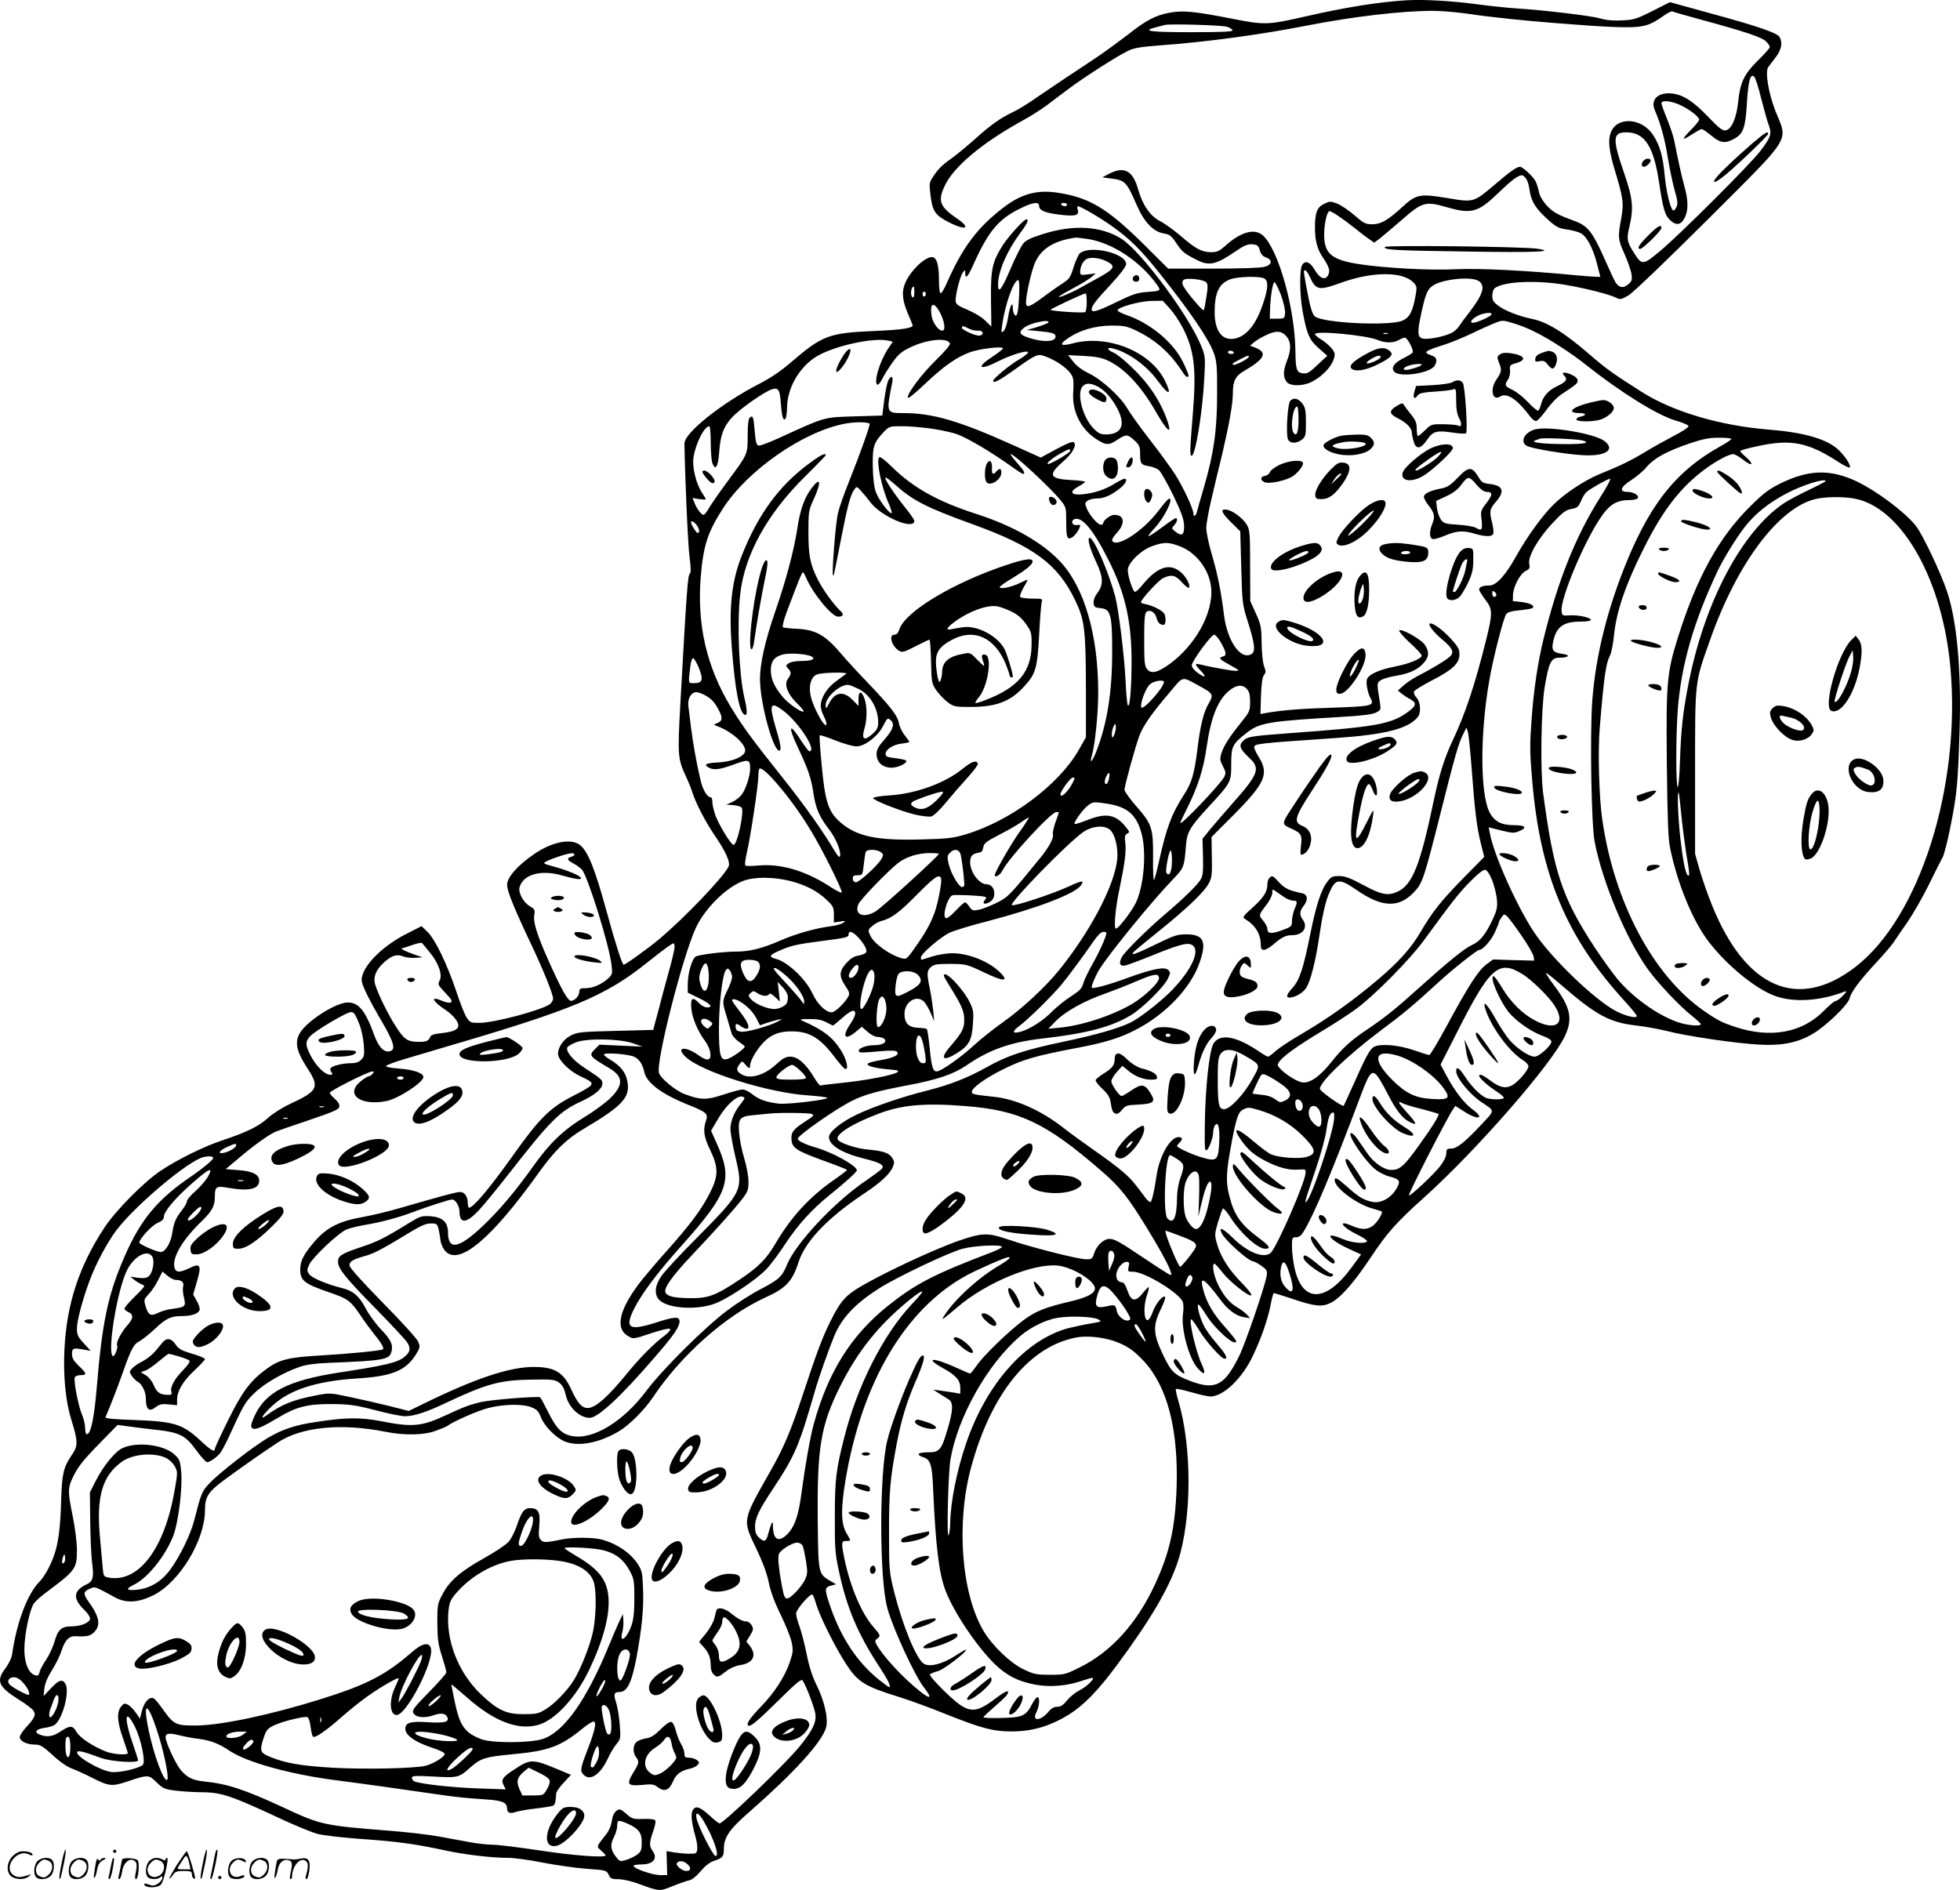 <svg version="1.0" xmlns="http://www.w3.org/2000/svg"
  viewBox="0 0 1193.687 1151.135"
 preserveAspectRatio="xMidYMid meet">
<g transform="translate(-5.155,1153.604) scale(0.1,-0.1)"
fill="#000000" stroke="none">
<path d="M8610 11534 c-173 -12 -363 -42 -607 -98 -233 -53 -249 -53 -453 -13
-218 43 -294 51 -373 36 -86 -15 -147 -47 -255 -133 -52 -40 -131 -98 -175
-128 -45 -30 -140 -94 -212 -141 -71 -48 -159 -107 -195 -132 -36 -25 -90 -58
-120 -72 -81 -39 -135 -78 -235 -168 -50 -44 -113 -96 -140 -115 -54 -37 -84
-67 -115 -117 -19 -29 -20 -39 -11 -109 12 -95 28 -119 110 -161 102 -53 140
-39 54 20 -109 74 -122 108 -77 203 53 113 224 257 460 388 56 30 128 76 160
100 32 25 93 70 134 101 86 65 291 197 359 230 38 19 74 25 201 35 269 19 611
65 890 120 282 55 578 90 770 90 52 0 151 -9 220 -19 115 -18 347 -42 530 -56
41 -3 131 -10 200 -15 69 -5 170 -10 225 -10 110 0 148 12 230 71 24 17 48 29
53 25 5 -3 86 -26 178 -51 268 -73 365 -106 391 -131 13 -13 23 -28 23 -35 0
-6 -32 -42 -71 -80 -84 -83 -109 -133 -121 -249 -10 -102 -41 -173 -77 -178
-19 -3 -41 14 -105 81 -90 94 -150 134 -217 143 -86 11 -137 -34 -110 -99 38
-90 61 -174 80 -292 12 -71 31 -163 43 -203 17 -59 19 -77 9 -98 -6 -14 -15
-23 -20 -19 -17 10 -41 112 -51 212 -11 118 -29 182 -69 244 -69 110 -227 118
-261 13 -16 -46 -8 -112 26 -224 52 -172 56 -204 39 -295 -21 -114 -20 -127
21 -218 20 -45 39 -100 42 -122 4 -36 1 -45 -23 -63 -28 -22 -49 -19 -72 10
-6 7 -38 76 -72 153 -71 159 -100 196 -180 225 -104 38 -131 53 -171 96 -24
27 -41 56 -46 81 -4 21 -13 50 -20 64 -14 29 -79 89 -95 89 -20 0 -56 -25
-150 -105 -133 -113 -131 -113 -295 -85 -165 27 -188 23 -271 -54 -91 -83
-131 -106 -184 -106 -41 0 -52 6 -109 55 -34 30 -82 62 -105 71 -40 15 -45 15
-78 -1 -44 -20 -57 -54 -57 -144 0 -82 14 -134 50 -186 36 -53 44 -80 30 -105
-18 -33 -50 -21 -80 30 -29 50 -57 62 -77 34 -18 -25 -17 -181 2 -285 26 -141
41 -174 98 -224 l52 -46 -59 -55 c-48 -46 -63 -55 -89 -52 -38 4 -45 22 -46
133 -3 262 -102 617 -197 706 -50 47 -136 23 -231 -63 -35 -31 -50 -38 -83
-38 -58 0 -95 19 -183 95 -43 37 -102 80 -130 94 -60 30 -107 98 -134 194 -32
114 -85 142 -176 95 l-42 -22 51 -7 c88 -11 96 -19 158 -161 46 -106 102 -164
166 -174 35 -6 46 -14 75 -58 35 -53 48 -64 125 -103 76 -39 118 -29 236 52
54 37 75 45 103 43 31 -3 37 -8 45 -37 7 -23 18 -36 38 -43 42 -15 37 -45 -9
-57 -22 -7 -153 -11 -312 -11 l-275 0 -155 154 c-218 214 -324 278 -516 308
-128 20 -225 -7 -336 -93 -159 -123 -246 -241 -343 -461 -14 -32 -30 -58 -35
-58 -7 0 -11 30 -11 79 0 97 -14 141 -44 141 -44 0 -132 -86 -162 -159 -22
-52 -17 -105 16 -183 17 -38 30 -72 30 -74 0 -17 -70 -27 -234 -34 -276 -12
-315 -26 -505 -189 -61 -53 -127 -98 -194 -132 -230 -118 -457 -299 -457 -364
3 -202 21 -617 31 -691 9 -65 9 -98 2 -102 -13 -9 -19 -96 -58 -793 -17 -313
-16 -335 34 -442 16 -34 34 -80 41 -102 20 -62 77 -173 132 -254 72 -105 100
-169 86 -195 -35 -67 -262 -305 -418 -437 -66 -56 -209 -159 -220 -159 -9 0
-50 127 -105 328 -70 256 -113 363 -161 401 -54 42 -166 21 -275 -52 -102 -69
-169 -143 -169 -190 0 -40 44 -147 158 -387 65 -139 122 -280 122 -306 0 -12
-10 -28 -22 -36 -59 -38 -331 -110 -422 -112 -56 -1 -61 1 -81 30 -12 17 -41
89 -64 160 -57 170 -130 320 -176 364 l-36 35 -96 -49 c-160 -82 -285 -218
-267 -293 9 -35 49 -116 107 -215 90 -151 104 -200 58 -206 -34 -5 -65 30 -91
101 -53 147 -94 197 -160 197 -46 0 -136 -45 -213 -105 -121 -96 -127 -153
-28 -304 69 -108 57 -131 -109 -208 -48 -22 -108 -60 -136 -86 -57 -52 -130
-87 -276 -136 -115 -38 -273 -116 -378 -186 -103 -69 -273 -241 -343 -347
-154 -234 -230 -466 -243 -743 -8 -159 7 -314 42 -427 41 -132 42 -158 3 -214
-51 -75 -60 -114 -65 -276 -4 -156 -16 -256 -40 -326 -22 -68 -61 -139 -94
-172 -72 -74 -137 -246 -165 -442 -3 -21 -21 -58 -40 -83 -59 -77 -44 -113 81
-191 41 -25 81 -56 89 -67 17 -25 9 -44 -47 -105 -22 -24 -38 -50 -36 -60 4
-23 45 -42 92 -42 33 0 47 -9 107 -63 41 -39 87 -71 116 -82 26 -10 82 -35
123 -56 104 -53 123 -55 211 -26 134 45 135 45 184 -3 38 -37 49 -42 111 -50
38 -5 103 -9 145 -10 140 0 183 -14 524 -173 77 -35 167 -72 200 -81 33 -9
153 -23 266 -31 219 -15 333 -31 513 -70 121 -26 282 -45 383 -45 35 0 132
-13 216 -30 84 -16 204 -33 267 -37 112 -8 115 -9 128 -35 11 -25 19 -28 60
-28 26 0 79 -12 117 -26 136 -50 131 -49 214 -16 42 17 88 33 103 36 15 3 44
27 67 55 27 32 55 54 79 62 54 17 62 27 62 72 0 72 33 121 159 230 268 235
436 419 463 509 16 53 -9 163 -57 260 -25 49 -45 111 -61 190 -13 64 -33 140
-44 170 -11 29 -20 63 -20 76 0 26 89 127 100 115 4 -4 16 -34 25 -66 23 -73
115 -258 178 -354 72 -112 113 -138 327 -204 58 -18 188 -65 288 -106 214 -85
283 -103 395 -103 127 0 237 33 352 105 86 54 175 145 286 295 207 279 318
468 374 635 85 258 87 697 3 978 -11 37 -18 71 -15 73 3 3 45 -6 94 -20 48
-14 101 -26 116 -26 80 0 196 112 261 252 54 116 91 225 107 312 7 36 15 66
19 66 3 0 51 -15 106 -33 143 -49 185 -53 239 -27 59 29 138 118 240 270 107
161 158 218 335 377 315 284 770 805 852 978 50 106 35 176 -68 312 -30 40
-51 73 -46 73 4 0 48 -35 97 -78 211 -182 292 -225 457 -243 47 -5 129 -20
182 -33 118 -31 425 -76 567 -83 134 -7 229 12 319 65 81 47 216 177 226 217
9 39 62 110 164 220 45 48 92 103 103 120 12 18 50 74 85 124 35 51 94 154
131 229 37 76 75 151 84 167 9 17 30 98 46 180 41 203 47 269 57 595 11 364
-16 662 -76 842 -39 116 -146 342 -188 398 -68 89 -268 236 -392 287 -146 61
-270 54 -428 -22 -79 -39 -107 -60 -191 -143 -192 -190 -325 -432 -440 -797
-68 -217 -73 -276 -68 -775 4 -339 8 -452 20 -510 45 -218 138 -444 235 -570
113 -147 290 -291 409 -332 114 -39 269 -29 418 28 16 6 14 0 -9 -24 -17 -18
-36 -32 -43 -32 -8 0 -41 -27 -74 -61 -132 -134 -325 -169 -539 -98 -82 27
-109 41 -190 97 -310 215 -547 660 -620 1165 -20 136 -28 419 -15 567 26 313
37 384 62 434 8 15 19 69 24 120 14 147 71 313 185 539 116 230 220 364 369
475 69 51 146 92 172 92 10 0 38 -16 63 -36 53 -42 67 -28 16 17 -20 17 -36
34 -36 38 0 4 46 17 103 29 207 45 309 25 497 -97 35 -23 66 -37 68 -32 6 17
-35 76 -75 112 -72 63 -209 102 -425 119 -293 24 -578 109 -765 227 -178 113
-220 143 -318 228 -157 136 -262 201 -355 219 -73 15 -160 48 -199 77 -34 24
-41 35 -41 63 0 18 6 39 14 46 52 42 255 52 437 20 123 -21 270 -59 307 -79
20 -11 30 -8 70 15 28 16 227 207 484 463 522 522 489 469 412 662 -42 108
-64 239 -43 267 8 11 29 38 47 62 33 44 41 85 22 120 -13 25 -131 66 -422 145
l-246 68 -107 -54 c-97 -49 -114 -54 -185 -57 -51 -3 -97 1 -133 12 -56 16
-337 50 -512 61 -55 4 -165 15 -245 26 -147 20 -329 30 -430 23z m-1086 -161
c16 -5 31 -14 34 -21 3 -9 -58 -12 -252 -12 -250 0 -303 7 -218 29 20 5 46 12
57 15 31 8 347 -1 379 -11z m3254 -438 c17 -66 37 -139 46 -162 19 -52 13 -72
-51 -156 -60 -80 -490 -509 -611 -610 -106 -88 -110 -88 -160 -10 -42 67 -45
83 -27 158 27 117 21 173 -35 335 -69 201 -67 240 16 240 111 0 166 -83 199
-301 25 -164 35 -201 66 -232 38 -37 68 -33 91 13 23 45 22 107 -3 195 -18 66
-38 158 -60 270 -5 28 -25 88 -44 135 -19 46 -35 90 -35 97 0 21 60 15 115
-11 56 -26 115 -72 115 -89 0 -6 -23 -35 -52 -64 -59 -60 -55 -67 12 -23 25
16 50 30 55 30 6 0 32 -18 59 -40 54 -45 83 -50 136 -21 58 31 71 66 80 209 8
143 22 194 45 171 8 -8 27 -68 43 -134z m-1435 -483 c9 -10 20 -41 23 -68 9
-68 33 -111 96 -170 65 -61 79 -69 141 -77 26 -4 60 -13 75 -21 37 -19 76 -92
100 -188 l20 -78 -23 0 c-13 0 -67 4 -121 9 -309 30 -595 44 -740 37 -144 -8
-423 7 -577 30 -176 26 -222 64 -221 184 0 62 18 140 32 140 13 0 78 -43 142
-94 36 -29 80 -63 98 -75 l33 -23 37 28 c20 16 79 66 131 111 123 108 144 114
267 79 159 -46 196 -36 326 90 76 73 113 101 139 103 3 1 13 -7 22 -17z
m-2963 -170 c0 -27 34 -42 121 -53 99 -12 123 -6 115 27 -4 13 -4 24 -1 24 17
0 132 -67 208 -121 111 -79 176 -143 292 -289 189 -237 302 -404 331 -490 16
-47 19 -83 18 -245 0 -221 -21 -365 -80 -566 -20 -68 -39 -134 -42 -147 -6
-28 -22 -39 -22 -15 0 28 -62 161 -110 237 -24 37 -92 132 -153 210 -60 77
-123 165 -139 193 -40 71 -158 178 -235 215 -40 19 -74 44 -94 70 l-33 41 95
-5 c68 -3 107 -10 143 -26 103 -46 205 -154 296 -312 70 -122 102 -148 71 -57
-43 123 -113 228 -223 332 -40 39 -88 77 -106 84 -39 16 -42 34 -4 25 92 -22
206 -103 275 -198 67 -92 89 -90 42 4 -89 176 -347 280 -559 225 -83 -22 -89
-6 -16 40 68 43 157 67 250 68 76 0 93 -3 152 -31 120 -58 208 -137 283 -254
17 -28 35 -37 35 -18 0 5 -14 40 -32 77 -58 122 -199 240 -348 291 -27 9 -51
22 -52 27 -5 18 133 57 206 58 l69 1 42 -46 c23 -25 58 -77 78 -115 72 -138
86 -251 63 -530 -18 -221 -19 -253 -7 -253 23 0 67 269 77 475 7 124 6 133
-19 194 -75 186 -366 576 -486 653 -123 77 -290 88 -476 29 -74 -23 -106 -38
-122 -59 -13 -15 -47 -83 -76 -151 -56 -131 -77 -157 -77 -99 0 80 52 201 131
309 47 63 59 89 41 89 -15 0 -110 -105 -145 -160 -63 -101 -72 -145 -70 -329
l2 -164 -38 37 c-21 21 -68 49 -107 65 -53 22 -70 33 -72 50 -5 30 26 155 44
178 13 17 13 17 14 -4 0 -41 16 -24 49 50 93 208 156 282 296 348 70 34 105
37 105 11z m170 8 c0 -5 -6 -10 -14 -10 -8 0 -18 5 -21 10 -3 6 3 10 14 10 12
0 21 -4 21 -10z m129 -210 c147 -24 313 -133 415 -273 31 -43 31 -43 -64 -50
-53 -4 -85 -15 -179 -61 -112 -55 -151 -67 -151 -45 0 22 24 53 116 152 59 64
94 110 94 124 0 67 -221 118 -282 66 -9 -8 -26 -46 -38 -84 -18 -60 -26 -72
-61 -95 -22 -14 -77 -52 -121 -85 -89 -66 -108 -72 -108 -34 0 40 29 173 51
231 35 92 117 145 254 163 6 0 39 -4 74 -9z m113 -136 c58 -30 49 -45 -60
-105 -43 -23 -91 -50 -107 -59 -50 -28 -125 -59 -125 -52 0 4 38 26 83 50 46
24 97 55 113 68 l29 25 -47 -6 c-43 -6 -48 -4 -48 14 0 35 19 71 42 81 27 11
81 4 120 -16z m1235 -91 c39 -86 54 -89 195 -38 190 68 374 68 438 0 21 -22
22 -28 12 -83 -17 -94 -36 -130 -79 -149 -79 -34 -485 -15 -534 26 -13 11 -25
46 -38 111 -31 158 -33 170 -21 170 6 0 18 -17 27 -37z m-276 -13 c26 -15 25
-58 -7 -153 -43 -129 -103 -202 -177 -214 -74 -12 -118 49 -118 162 0 119 27
175 96 200 47 17 178 20 206 5z m-354 -23 c11 -11 12 -27 2 -88 -6 -41 -13
-77 -16 -82 -6 -10 -120 127 -128 154 -5 13 -2 25 6 31 19 13 119 2 136 -15z
m1661 7 c42 -29 25 -82 -57 -189 -26 -33 -55 -73 -65 -88 -10 -16 -33 -35 -53
-43 -52 -22 -138 -37 -167 -30 -33 8 -34 40 -6 165 24 110 36 136 69 158 61
40 236 57 279 27z m-2800 -92 c-5 -103 -13 -135 -29 -111 -5 8 -9 24 -9 37 0
48 -17 18 -28 -49 -6 -42 -18 -79 -27 -88 -16 -15 -17 -13 -10 34 17 126 70
275 98 275 6 0 8 -38 5 -98z m1595 7 c15 -42 26 -89 25 -109 -3 -34 -4 -35
-48 -35 l-45 0 1 45 c2 87 17 181 28 177 6 -2 23 -37 39 -78z m-2233 15 c0
-21 -4 -33 -10 -29 -17 10 -11 65 7 65 2 0 3 -16 3 -36z m70 -9 c0 -8 -4 -15
-10 -15 -5 0 -10 7 -10 15 0 8 5 15 10 15 6 0 10 -7 10 -15z m980 -49 c0 -30
-4 -58 -10 -61 -12 -7 -210 6 -210 14 0 6 196 98 213 100 4 1 7 -23 7 -53z
m-892 -67 c25 -50 33 -100 16 -106 -22 -8 -62 44 -69 90 -12 81 15 89 53 16z
m3356 -10 c-8 -13 -89 -49 -111 -49 -24 0 -10 22 27 42 38 20 96 25 84 7z
m271 -107 c86 -43 218 -128 305 -198 215 -170 437 -308 548 -340 43 -12 77
-27 77 -34 0 -7 -40 -34 -90 -59 -49 -26 -129 -70 -176 -99 -86 -52 -154 -85
-281 -136 -88 -37 -209 -117 -277 -185 -69 -69 -162 -198 -227 -315 -64 -115
-120 -176 -161 -176 -40 0 -63 -9 -63 -25 0 -7 17 -34 37 -61 46 -59 46 -83 4
-251 -68 -272 -125 -444 -205 -613 -48 -103 -80 -205 -112 -357 -82 -394 -130
-515 -219 -557 -59 -28 -99 -21 -210 39 -82 44 -112 55 -148 55 -41 0 -49 -4
-72 -35 -38 -48 -69 -146 -105 -325 -40 -200 -64 -274 -106 -320 -37 -41 -43
-60 -19 -60 34 0 83 29 103 61 26 43 56 161 77 304 20 137 38 217 63 275 37
86 60 88 169 13 150 -104 253 -108 343 -14 55 56 63 81 165 485 87 347 110
427 138 481 l20 40 9 -30 c4 -16 15 -120 23 -230 19 -254 31 -351 56 -449 l20
-79 -124 -126 c-138 -141 -191 -207 -263 -330 -56 -97 -133 -183 -254 -286
-164 -139 -312 -244 -494 -350 -54 -32 -116 -73 -136 -91 -21 -19 -41 -34 -46
-34 -5 0 -29 14 -54 31 -140 95 -238 112 -278 49 -26 -42 -51 -279 -53 -505
-1 -132 -1 -145 10 -145 12 0 41 75 41 108 0 15 5 34 10 42 20 30 31 -11 27
-98 -5 -112 -14 -122 -98 -98 -60 16 -159 61 -159 72 0 3 7 12 15 20 21 21 19
34 -6 34 -51 0 -116 -115 -134 -235 -12 -84 -28 -156 -36 -160 -4 -3 -17 7
-29 22 -11 16 -38 51 -60 79 -44 58 -99 104 -255 214 -59 41 -146 104 -193
141 -130 101 -283 170 -414 184 -126 14 -138 16 -138 30 0 25 83 85 195 140
117 58 195 81 455 130 161 31 250 58 343 106 185 93 344 260 396 417 43 125
22 167 -83 167 -55 0 -75 -7 -190 -63 -70 -35 -131 -61 -134 -57 -7 7 -4 9
170 150 160 129 265 230 291 280 19 35 21 54 19 161 l-2 122 138 138 c190 192
214 248 148 352 -14 23 -26 48 -26 56 0 22 15 24 486 56 311 21 454 57 511
130 20 25 16 91 -8 116 -12 13 -19 30 -16 38 3 8 52 38 108 67 127 65 169 105
169 159 0 32 -8 47 -51 94 -52 57 -111 100 -129 94 -15 -5 26 -57 76 -98 60
-50 72 -74 50 -99 -19 -21 -113 -78 -199 -122 -27 -13 -65 -39 -85 -56 l-37
-33 21 -17 c12 -10 36 -26 53 -35 42 -23 39 -40 -11 -77 -103 -76 -190 -92
-728 -131 -229 -17 -252 -21 -277 -46 -29 -29 -21 -49 38 -105 68 -63 55 -98
-101 -274 -52 -59 -115 -132 -140 -162 l-45 -56 3 -108 c2 -81 0 -115 -12
-136 -16 -32 -104 -118 -216 -213 -111 -94 -249 -231 -266 -263 -21 -40 -12
-59 23 -51 16 4 87 30 158 59 152 62 208 78 236 70 67 -21 22 -138 -106 -274
-61 -65 -194 -170 -254 -201 -74 -37 -210 -76 -413 -119 -238 -50 -343 -85
-467 -155 -118 -66 -224 -107 -361 -142 -153 -38 -332 -99 -435 -149 -90 -43
-165 -104 -165 -134 0 -50 78 -98 214 -132 101 -25 126 -40 108 -62 -7 -8 -50
-40 -95 -71 -192 -129 -429 -382 -483 -514 -29 -72 -49 -90 -160 -148 -53 -27
-144 -85 -202 -129 -135 -100 -395 -359 -493 -489 -140 -188 -325 -301 -453
-277 -63 12 -96 45 -147 148 -23 46 -44 85 -48 88 -14 8 -297 -14 -362 -29
-70 -17 -102 -29 -214 -81 -146 -68 -204 -73 -395 -35 -126 24 -215 23 -400
-6 -121 -18 -198 -44 -282 -93 -90 -52 -302 -217 -360 -279 -48 -51 -50 -57
-94 -227 -21 -84 -88 -222 -147 -301 -52 -71 -122 -113 -202 -121 -64 -7 -71
5 -19 30 83 40 188 169 239 294 32 81 59 290 50 393 -6 68 -10 78 -40 106 -65
61 -230 81 -319 39 -45 -22 -116 -109 -162 -200 l-35 -69 2 -176 c1 -96 6
-208 11 -248 13 -95 6 -120 -37 -138 -19 -8 -42 -25 -51 -39 -21 -32 -8 -68
42 -116 19 -18 34 -41 34 -51 0 -25 -56 -48 -112 -48 -62 0 -84 -20 -104 -92
-10 -33 -32 -82 -50 -109 -18 -26 -36 -59 -40 -73 -3 -14 -10 -26 -14 -26 -48
0 -80 65 -80 162 0 88 33 243 58 278 10 14 47 47 83 73 170 127 179 139 179
252 0 46 -11 132 -25 203 -31 152 -31 174 -1 237 32 68 60 103 175 221 l99
101 58 -8 c33 -5 101 -13 152 -19 169 -18 200 -33 270 -129 28 -39 58 -71 65
-71 16 0 57 28 79 55 9 11 31 52 49 90 94 205 103 221 159 275 59 58 176 126
278 161 39 13 94 21 177 24 341 14 368 19 381 70 10 42 -4 71 -65 135 -32 33
-74 91 -93 128 -38 73 -76 106 -142 122 -96 24 -188 63 -202 86 -14 20 -14 26
1 58 20 43 173 188 222 211 18 9 70 22 116 30 93 15 206 45 287 76 87 33 229
79 244 79 22 0 46 -40 46 -75 1 -76 44 -71 121 13 30 32 110 130 178 217 253
324 309 381 441 442 83 38 130 78 130 108 0 25 -4 28 -110 98 -67 43 -113 98
-104 122 3 8 27 22 52 32 68 26 263 23 347 -5 l60 -21 -131 6 -132 6 -27 -27
c-39 -39 -36 -43 90 -118 84 -50 84 -103 1 -183 -28 -27 -96 -77 -150 -110
-132 -80 -215 -159 -316 -301 -111 -156 -211 -274 -311 -368 -143 -135 -208
-147 -209 -39 0 65 -32 95 -106 101 -57 3 -62 2 -144 -49 -140 -86 -181 -106
-280 -139 -121 -41 -140 -53 -140 -89 0 -42 45 -98 230 -286 91 -93 177 -185
189 -202 26 -38 22 -63 -16 -93 -43 -34 -115 -51 -403 -95 -306 -48 -443 -119
-509 -265 -24 -54 -26 -69 -7 -76 17 -7 67 16 153 68 108 65 179 83 323 82
110 -1 142 -5 266 -37 78 -21 159 -37 181 -37 56 0 131 24 252 82 247 116 326
138 520 141 128 2 142 0 168 -19 20 -15 31 -36 40 -74 16 -75 84 -140 146
-140 50 0 191 131 395 368 118 136 152 186 152 220 0 31 -31 29 -148 -9 -159
-50 -187 -33 -130 83 47 94 141 220 287 383 292 327 319 404 215 632 l-32 72
46 78 c50 83 116 141 147 129 15 -6 14 -10 -9 -39 -41 -50 -66 -108 -66 -156
0 -25 14 -103 31 -175 47 -199 44 -207 -234 -488 -102 -102 -200 -208 -218
-235 -39 -56 -44 -109 -15 -142 53 -59 251 -68 361 -17 92 42 248 150 299 207
26 29 76 96 111 150 76 115 160 208 270 297 97 78 165 140 165 150 0 27 -146
108 -245 137 -69 20 -115 42 -115 55 0 20 230 181 330 231 77 38 152 59 335
94 188 35 283 68 364 123 137 94 266 140 456 162 274 31 422 70 543 142 68 40
203 173 226 223 16 34 17 39 2 53 -22 22 -96 7 -261 -53 -118 -43 -205 -65
-205 -53 0 16 27 79 49 113 66 103 314 407 442 541 72 75 73 78 83 208 7 86
24 114 141 241 134 145 135 147 135 258 0 107 6 120 92 188 81 64 132 72 587
99 120 7 182 15 203 26 29 15 30 18 24 57 -20 123 -20 124 5 140 13 9 55 21
93 27 81 13 134 38 170 80 31 37 33 64 7 106 -20 34 -144 104 -158 90 -4 -4
25 -38 65 -75 40 -36 72 -71 72 -78 0 -19 -79 -51 -164 -67 -97 -19 -162 -49
-170 -79 -6 -25 5 -82 23 -115 24 -44 7 -48 -221 -56 -202 -6 -309 -15 -407
-31 l-43 -8 3 110 c3 76 9 116 18 127 12 15 13 23 1 54 -8 21 -14 82 -15 142
-1 97 -4 111 -35 180 l-34 75 -1 215 c0 198 -2 218 -20 250 -24 40 -89 89
-125 92 -39 5 -30 -19 30 -78 l55 -54 6 -222 c6 -221 7 -224 43 -338 41 -131
45 -174 17 -189 -65 -35 -145 81 -165 239 -17 139 -40 254 -73 365 -20 66 -35
140 -35 165 0 25 14 101 30 170 16 69 46 195 67 280 42 180 65 306 65 371 0
74 16 106 69 136 122 71 143 109 74 139 l-38 15 25 21 c14 12 48 32 77 45 60
28 93 24 123 -14 25 -33 25 -79 0 -143 -24 -61 -25 -98 -4 -128 20 -29 98 -30
153 -2 78 39 141 115 141 168 0 22 -38 63 -86 93 -19 11 -34 25 -34 30 0 23
312 -6 383 -36 45 -19 94 -19 127 0 14 8 31 14 37 15 16 0 56 -77 48 -91 -4
-5 -28 -21 -55 -34 -60 -30 -79 -60 -56 -84 37 -36 222 -7 246 39 17 32 11 51
-20 61 -55 20 -46 26 85 68 38 13 110 42 160 66 49 24 112 52 139 63 49 19 50
19 115 -1 36 -10 98 -35 136 -55z m-2969 59 c-3 -4 -34 -16 -68 -27 l-63 -18
73 -7 c86 -8 102 -14 102 -33 0 -33 -73 -36 -161 -8 -60 19 -67 35 -28 64 38
28 159 53 145 29z m-485 -36 c16 -9 42 -14 57 -13 30 3 40 -24 10 -30 -22 -4
-108 34 -108 47 0 14 6 14 41 -4z m2552 -32 c-7 -2 -19 -2 -25 0 -7 3 -2 5 12
5 14 0 19 -2 13 -5z m-3041 -42 l27 -6 -29 -43 c-51 -77 -91 -210 -64 -219 5
-2 18 14 28 34 10 21 38 66 62 100 36 50 56 68 107 92 101 50 229 63 244 25 3
-8 -31 -49 -85 -101 -89 -88 -172 -198 -172 -228 0 -11 40 21 103 81 113 107
191 163 274 194 59 22 203 39 203 24 -1 -5 -28 -27 -62 -49 -105 -68 -85 -89
30 -31 80 40 173 69 184 58 5 -5 -20 -26 -55 -46 -58 -34 -157 -116 -157 -130
0 -17 36 1 124 64 134 96 147 102 186 88 85 -29 165 -91 176 -135 4 -13 4 -50
2 -81 -10 -117 44 -229 141 -291 57 -37 75 -38 121 -8 59 39 67 40 108 3 33
-30 37 -40 37 -83 0 -61 6 -69 52 -76 21 -4 48 -13 60 -22 12 -8 51 -77 88
-152 51 -106 66 -148 68 -187 2 -58 -14 -70 -54 -37 -23 18 -23 20 -6 38 18
21 23 43 9 43 -5 0 -42 -25 -82 -55 -40 -30 -78 -55 -83 -55 -5 0 11 23 37 50
60 64 121 190 86 178 -5 -1 -34 -34 -63 -73 -90 -119 -244 -222 -279 -187 -8
8 -1 23 25 52 54 59 47 110 -15 110 -25 0 -68 -33 -68 -52 0 -4 -6 -8 -14 -8
-19 0 -69 58 -86 99 -12 31 -12 35 5 47 10 8 36 14 57 14 43 0 85 18 141 62
36 29 49 58 26 58 -6 0 -37 -16 -68 -35 -36 -22 -84 -41 -131 -51 -115 -24
-156 -2 -77 41 20 11 37 23 37 26 0 4 -38 9 -85 11 -132 7 -143 31 -51 111 57
49 87 100 68 119 -7 7 -39 -5 -106 -41 l-96 -52 -182 82 c-320 143 -478 189
-654 189 -106 0 -106 -1 -68 190 8 39 -12 40 -27 3 -6 -16 -16 -68 -23 -118
l-11 -90 -170 -5 c-190 -6 -175 -2 -453 -129 -63 -29 -121 -51 -130 -49 -14 3
-18 20 -24 87 -7 90 -12 101 -31 82 -8 -8 -12 -45 -12 -109 0 -114 2 -110
-124 -280 -50 -68 -101 -141 -113 -163 -12 -21 -26 -39 -32 -39 -14 1 -43 40
-56 76 l-11 27 41 -7 c22 -3 40 -4 40 -1 0 3 -11 22 -25 43 -34 52 -59 154
-50 211 13 87 66 191 97 191 4 0 8 -45 8 -99 0 -55 5 -112 10 -126 18 -48 35
-23 41 61 8 109 25 158 78 217 47 52 205 163 248 173 35 9 44 -5 49 -77 7 -87
13 -111 26 -107 7 3 12 31 13 74 2 117 73 241 175 306 103 65 350 121 442 99z
m2103 -71 c3 -5 -3 -10 -14 -10 -12 0 -21 5 -21 10 0 6 6 10 14 10 8 0 18 -4
21 -10z m90 -30 c-9 -15 -86 -52 -93 -46 -7 8 -5 9 43 34 45 24 59 27 50 12z
m1055 -45 c0 -7 -36 -20 -77 -30 -41 -8 -44 9 -5 23 29 11 82 15 82 7z m-1970
-135 c64 -33 141 -149 143 -217 1 -46 -32 -72 -92 -73 -38 0 -49 5 -82 39 -66
70 -102 216 -63 255 21 21 47 20 94 -4z m-1392 -225 c5 -5 -57 -180 -123 -345
-30 -74 -61 -162 -69 -195 -15 -55 -40 -374 -31 -383 5 -5 4 -7 49 223 39 200
58 271 81 300 15 20 15 19 42 -11 16 -17 41 -48 57 -69 67 -87 266 -171 266
-111 0 6 -25 43 -56 81 -68 85 -128 175 -120 182 3 3 29 -16 58 -42 109 -98
189 -139 470 -241 374 -135 521 -243 627 -463 58 -120 65 -179 66 -531 l0
-305 -45 -79 c-121 -211 -414 -430 -687 -512 -77 -23 -110 -27 -273 -31 -271
-7 -389 18 -489 103 -75 65 -95 126 -116 358 -9 92 -14 171 -11 173 3 3 46
-11 96 -31 49 -20 107 -36 128 -36 49 0 127 59 159 119 29 56 30 56 48 41 27
-22 17 -57 -35 -116 -39 -44 -50 -65 -50 -91 0 -50 37 -83 92 -83 41 0 101 31
87 44 -3 4 -33 10 -65 14 -49 6 -59 10 -59 26 0 28 46 57 99 63 25 3 46 8 46
10 0 2 -13 21 -29 41 -16 20 -32 54 -35 74 -8 45 -50 99 -188 244 -58 60 -130
138 -160 174 -99 117 -157 150 -270 156 -43 2 -83 6 -88 9 -5 3 3 39 19 83 72
192 96 252 102 252 4 0 12 -14 19 -31 41 -97 157 -239 196 -239 32 0 37 14 13
36 -38 34 -107 130 -137 190 -47 94 -57 147 -57 289 0 125 1 133 33 202 49
108 40 139 -17 61 -43 -59 -67 -129 -85 -249 -20 -129 -68 -310 -134 -500 -61
-176 -92 -315 -92 -409 0 -150 85 -456 121 -435 10 7 3 46 -28 149 -39 134
-29 152 49 93 98 -75 208 -247 158 -247 -4 0 -26 29 -49 64 -72 114 -83 94
-22 -37 64 -136 82 -187 96 -279 14 -95 35 -145 96 -224 41 -54 73 -131 67
-161 -3 -13 -12 -5 -34 31 -70 119 -187 283 -313 441 -187 235 -244 312 -317
432 -149 246 -208 501 -185 794 16 193 42 273 136 419 150 232 486 466 740
515 61 12 141 12 153 0z m378 -30 c55 -8 125 -23 155 -34 67 -25 206 -108 313
-184 43 -31 82 -57 87 -57 18 0 8 19 -37 69 -25 28 -42 51 -36 51 20 0 236
-200 301 -279 35 -43 36 -46 36 -130 0 -102 6 -117 39 -96 19 13 46 54 46 71
0 3 -10 4 -22 2 -27 -4 -37 26 -13 36 47 17 116 -66 210 -254 99 -197 138
-369 138 -610 0 -169 -11 -292 -23 -269 -4 8 -10 70 -13 139 -7 157 -43 446
-64 525 -42 154 -130 355 -155 355 -17 0 0 -63 38 -144 45 -94 47 -141 10
-190 -18 -24 -26 -46 -24 -64 3 -23 8 -27 41 -30 63 -5 72 -38 72 -267 0 -246
-31 -438 -97 -607 -24 -62 -43 -79 -27 -26 20 72 39 257 39 386 0 350 -84 640
-232 798 -109 116 -286 217 -508 289 -235 75 -387 160 -516 287 -47 46 -74 66
-79 58 -17 -28 16 -185 61 -286 13 -30 20 -54 15 -54 -17 0 -81 86 -96 131
-10 28 -17 85 -18 154 -2 122 5 143 66 209 34 35 36 36 113 36 44 0 124 -7
180 -15z m4870 -64 c-4 -5 -35 -26 -70 -45 -257 -144 -413 -334 -559 -681
-123 -295 -197 -587 -218 -865 -15 -203 -6 -754 14 -860 47 -244 192 -593 324
-777 58 -81 191 -223 267 -283 31 -25 56 -48 56 -52 0 -15 -81 -8 -140 12
-121 41 -275 151 -368 263 -33 40 -96 128 -141 196 -197 302 -248 457 -312
941 -17 135 -12 510 10 641 25 150 39 179 89 179 57 0 72 16 21 23 -60 8 -70
22 -58 77 20 90 63 120 169 120 33 0 60 4 60 10 0 15 -75 31 -128 28 -46 -3
-47 -2 -50 28 -7 72 125 392 227 551 59 93 104 123 184 123 25 0 49 5 53 12
10 16 -25 38 -63 38 -53 0 -43 30 25 73 31 20 74 56 93 80 45 53 123 95 260
142 83 28 120 35 182 35 45 0 76 -4 73 -9z m-4028 -73 c-4 -13 -114 -77 -132
-78 -18 0 20 33 69 61 55 32 69 35 63 17z m3233 -275 c-153 -241 -262 -513
-350 -873 -34 -141 -59 -305 -72 -488 -11 -151 -11 -198 4 -370 48 -571 209
-956 561 -1341 42 -46 76 -88 76 -93 0 -17 -64 -2 -122 27 -129 65 -399 324
-505 485 -106 161 -244 470 -268 601 l-7 36 75 -19 c69 -17 79 -18 112 -4 50
21 36 36 -33 36 -78 0 -121 23 -150 81 -56 113 -57 475 -1 796 23 137 87 386
104 409 8 11 35 19 83 23 39 4 74 10 78 14 14 14 -14 29 -67 36 l-54 6 1 37
c2 51 43 130 77 146 24 12 27 18 22 43 -10 44 54 156 143 250 62 66 81 80 114
85 35 6 42 12 58 48 9 23 25 48 35 56 27 23 128 79 142 80 7 0 -18 -48 -56
-107z m1369 92 c0 -2 -47 -27 -104 -54 -57 -27 -126 -64 -153 -82 -256 -175
-481 -602 -578 -1097 -35 -180 -45 -273 -52 -470 -3 -98 -10 -168 -14 -160
-12 18 -11 325 1 477 21 266 96 528 238 830 35 76 115 207 168 275 63 82 146
149 259 208 95 50 235 94 235 73z m191 -109 c281 -66 522 -500 569 -1026 65
-728 -188 -1523 -579 -1824 -350 -269 -669 -131 -874 379 -27 66 -60 163 -75
215 l-27 95 0 500 c0 565 -3 536 90 800 168 478 427 819 655 864 68 13 179 12
241 -3z m-7067 -158 c18 -25 21 -48 6 -48 -8 0 -40 51 -40 65 0 13 20 3 34
-17z m2942 -129 c102 -38 182 -145 192 -255 13 -149 -93 -344 -250 -460 -75
-55 -115 -65 -140 -34 -16 19 -18 43 -18 180 0 125 3 160 14 169 21 17 52 -2
61 -36 7 -29 21 -43 43 -43 13 0 16 37 6 65 -8 19 -65 50 -111 60 -18 3 -33 9
-33 12 0 18 106 133 134 147 52 25 75 20 115 -24 20 -22 40 -38 43 -34 12 12
-14 64 -48 94 -68 59 -143 35 -234 -76 -19 -24 -40 -43 -46 -43 -12 -1 -44 94
-44 133 0 43 82 123 150 146 71 25 97 25 166 -1z m1928 -300 c-10 -16 -24 -9
-24 12 0 18 2 19 15 9 8 -7 12 -16 9 -21z m-1680 -281 c38 -67 40 -85 14 -91
-28 -8 -20 -17 52 -56 51 -28 53 -31 25 -31 -23 0 -157 24 -220 40 -27 7 -26
-3 5 -35 42 -43 36 -53 -13 -18 -23 16 -37 34 -37 47 0 25 118 186 136 186 7
0 24 -19 38 -42z m-2491 -90 c30 -16 3 -28 -64 -28 -31 0 -63 -6 -74 -14 -19
-14 -19 -15 -1 -35 18 -20 17 -31 -5 -62 -23 -31 -1 -90 52 -142 28 -27 48
-52 45 -54 -11 -11 -96 49 -129 90 -51 62 -70 106 -71 159 -1 55 22 85 75 98
40 10 145 3 172 -12z m-684 -73 c27 -70 21 -90 -30 -90 -38 0 -36 -5 -23 103
4 32 11 51 18 49 6 -2 22 -30 35 -62z m896 -33 c-6 -5 -33 -25 -62 -46 -55
-39 -93 -101 -93 -150 0 -15 9 -45 21 -67 22 -44 17 -67 -8 -34 -26 36 -62
111 -73 157 -16 63 0 123 38 136 33 13 190 15 177 4z m2145 -71 c92 -50 95
-55 61 -113 -29 -50 -49 -130 -66 -268 -20 -161 -35 -212 -85 -288 -74 -116
-104 -195 -151 -407 -12 -55 -25 -104 -29 -108 -5 -5 -7 58 -6 140 1 177 -6
199 -108 315 -36 42 -66 84 -66 93 0 25 65 260 90 328 23 62 73 134 187 268
83 99 70 96 173 40z m-210 21 c0 -34 -130 -178 -138 -154 -8 25 29 121 54 141
26 21 84 29 84 13z m-1858 -43 c70 -36 118 -118 118 -204 0 -29 -7 -44 -31
-66 -53 -49 -73 -39 -53 28 17 56 17 136 1 182 -18 52 -37 51 -37 0 l0 -43
-36 37 c-55 56 -107 49 -143 -21 -19 -36 -20 -36 -21 -10 0 52 99 135 145 121
11 -3 36 -14 57 -24z m2364 0 c14 -16 19 -36 19 -78 0 -55 -3 -61 -56 -127
-72 -89 -104 -140 -119 -187 -10 -33 -9 -43 9 -78 19 -36 20 -42 7 -67 -25
-46 -266 -299 -266 -278 0 4 18 42 40 86 66 132 101 239 120 375 26 181 68
287 137 344 44 36 82 40 109 10z m-3296 -40 c40 -25 53 -39 81 -92 23 -44 20
-64 -13 -76 -23 -9 -22 -9 7 -20 82 -31 165 -104 165 -146 0 -35 -76 -69 -167
-73 -74 -4 -89 -13 -54 -32 31 -16 65 -12 153 20 89 33 98 31 98 -26 0 -44
-27 -127 -52 -159 -12 -15 -37 -35 -57 -44 l-36 -16 42 -3 c23 -2 46 -8 51
-15 18 -22 -26 -227 -49 -227 -15 0 -86 116 -109 176 -11 30 -20 68 -20 84 0
17 -4 30 -10 30 -22 0 -49 46 -63 108 -26 112 -45 223 -57 317 -6 50 -13 107
-16 129 -6 47 16 86 49 86 12 0 38 -10 57 -21z m2489 -235 c-11 -25 -13 -26
-16 -8 -2 11 2 34 8 50 11 25 13 26 16 8 2 -11 -2 -34 -8 -50z m-2060 -296
c77 -89 149 -188 215 -298 67 -111 189 -356 184 -370 -2 -5 -38 13 -80 41
-145 93 -295 136 -429 123 -37 -3 -71 -4 -77 0 -6 3 -2 35 9 83 22 95 69 408
69 461 0 21 3 42 6 45 10 10 44 -18 103 -85z m2026 23 c-7 -32 -25 -43 -25
-15 0 19 20 57 27 51 3 -3 2 -19 -2 -36z m-221 -23 c-26 -53 -74 -98 -74 -70
0 19 61 102 75 102 14 0 14 -4 -1 -32z m3706 -184 c6 -65 20 -173 30 -239 23
-136 23 -148 11 -141 -14 9 -30 88 -46 228 -14 127 -20 286 -10 277 2 -3 9
-59 15 -125z m-3491 56 c122 -20 175 -68 206 -185 30 -118 12 -322 -38 -422
-29 -56 -104 -153 -119 -153 -15 0 -3 130 23 250 31 149 40 221 34 272 -5 38
-3 48 11 56 16 9 16 11 -5 37 -63 81 -121 92 -238 46 -40 -16 -74 -26 -77 -24
-8 8 50 89 80 112 31 24 36 25 123 11z m-299 -53 c0 -1 -9 -29 -21 -61 -11
-32 -18 -65 -15 -73 7 -18 -23 -75 -71 -135 -197 -242 -201 -246 -276 -283
-39 -19 -88 -38 -109 -41 -31 -6 -38 -3 -53 20 -10 14 -21 26 -26 26 -5 0 -31
-23 -58 -52 -29 -31 -53 -48 -60 -44 -22 14 12 128 41 139 14 5 175 -2 197 -9
11 -3 11 -7 1 -19 -19 -23 -2 -31 28 -14 48 26 34 109 -18 109 -45 0 -100 74
-100 133 0 38 13 53 50 59 19 2 26 10 30 33 4 25 17 35 98 77 51 26 112 61
134 77 23 17 43 29 45 27 2 -2 -23 -41 -56 -87 -52 -73 -151 -245 -151 -263 0
-19 32 -1 46 27 40 78 297 357 329 357 8 0 15 -1 15 -3z m308 -102 c33 -24 56
-114 47 -188 -18 -159 -166 -439 -355 -672 -86 -105 -223 -232 -340 -315 -58
-41 -137 -104 -177 -141 -79 -73 -201 -159 -227 -159 -23 0 -32 30 -43 148 -6
56 -13 106 -17 110 -4 4 -28 7 -54 8 -57 2 -82 28 -82 85 0 74 75 119 120 73
10 -11 28 -41 40 -69 l21 -50 -6 65 c-4 36 -13 97 -21 135 -19 93 -18 108 7
131 18 16 36 19 118 19 95 -1 98 -1 206 -52 114 -55 151 -57 105 -8 -67 72
-196 125 -300 125 -32 0 -87 -9 -122 -20 -34 -11 -64 -20 -65 -20 -2 0 -3 6
-3 14 0 22 118 124 175 151 28 13 132 45 231 70 308 81 533 167 569 219 23 32
6 30 -76 -8 -105 -48 -335 -123 -345 -113 -15 15 336 375 433 444 53 37 122
45 161 18z m-1393 -139 c18 -13 18 -16 5 -41 -22 -40 -139 -147 -158 -143 -10
2 -17 12 -17 23 0 16 7 20 30 20 29 0 30 1 37 64 4 35 9 70 12 78 7 17 67 17
91 -1z m485 -8 c7 -18 22 -131 25 -192 0 -5 -6 -11 -12 -13 -18 -6 -69 79 -83
138 -11 44 -10 52 5 69 24 27 53 25 65 -2z m1285 -95 c-6 -33 -18 -42 -30 -23
-7 11 12 117 24 135 9 14 14 -73 6 -112z m-3635 88 c0 -5 -9 -11 -20 -14 -29
-8 -25 -20 15 -41 19 -10 41 -27 50 -36 36 -40 167 -460 181 -582 6 -53 5 -58
-20 -81 -39 -36 -94 -60 -138 -60 -32 0 -38 -3 -38 -20 0 -26 -28 -57 -51 -57
-20 0 -63 78 -141 254 -65 146 -90 226 -83 267 6 33 3 38 -28 56 -39 24 -71
83 -61 116 23 77 128 107 254 72 85 -24 120 -29 120 -18 0 14 -79 47 -166 71
-66 18 -68 19 -44 32 32 17 129 49 153 49 9 1 17 -3 17 -8z m2220 5 c0 -12
-350 -331 -387 -352 -73 -43 -130 -19 -104 44 12 29 182 205 244 253 46 35
117 58 185 59 34 0 62 -2 62 -4z m3369 -161 c13 -33 26 -86 29 -117 4 -49 0
-67 -27 -125 -43 -91 -76 -131 -125 -153 -45 -20 -142 -99 -327 -265 -139
-125 -202 -176 -309 -248 -103 -69 -150 -112 -221 -201 -71 -89 -134 -132
-180 -122 -32 6 -103 51 -132 84 -17 18 -17 23 -5 41 25 35 109 95 253 182 77
46 176 110 220 143 108 80 325 300 405 410 179 245 220 297 287 364 47 48 79
72 90 70 11 -2 27 -26 42 -63z m-3356 11 c6 -16 -16 -139 -37 -201 -22 -64
-50 -116 -103 -194 -69 -99 -70 -100 -102 -91 -76 22 -171 92 -191 141 -13 30
-12 33 14 55 15 13 39 27 54 30 61 15 110 51 217 160 109 110 137 129 148 100z
m-919 -16 c94 -24 166 -61 223 -116 39 -37 43 -45 43 -89 l0 -48 38 6 c33 5
35 5 19 -8 -10 -7 -42 -16 -70 -20 -94 -11 -220 -47 -309 -86 -112 -49 -190
-69 -270 -69 -79 0 -225 -18 -249 -30 -23 -13 -49 -103 -49 -169 l0 -51 67
-33 c71 -34 91 -57 51 -57 -14 0 -35 11 -48 25 -40 43 -54 34 -48 -33 6 -60
40 -139 85 -199 13 -17 27 -47 30 -67 8 -51 -16 -57 -72 -17 -81 58 -142 49
-77 -11 94 -90 504 -219 747 -234 55 -4 106 -10 114 -14 20 -11 -246 -43 -297
-36 -77 10 -118 25 -157 56 -21 17 -48 30 -61 30 -13 0 -65 -14 -116 -31 -103
-34 -138 -34 -237 3 -56 21 -145 95 -156 128 -21 65 146 719 226 888 56 117
182 242 286 282 65 26 185 26 287 0z m4456 -336 c39 -56 71 -113 72 -126 l3
-23 -125 3 -125 4 -41 -30 c-49 -36 -111 -133 -245 -381 -51 -94 -97 -171
-103 -171 -6 0 -49 14 -96 30 -89 31 -202 41 -240 20 -25 -13 -50 -59 -120
-217 -34 -76 -63 -139 -65 -142 -9 -8 -145 89 -145 103 0 42 166 201 365 351
151 113 200 154 355 296 89 82 237 199 250 199 22 0 73 58 95 106 14 30 25 58
25 62 0 4 7 18 16 30 15 22 17 22 35 6 11 -10 51 -64 89 -120z m-4043 -6 c37
-40 56 -75 50 -92 -3 -7 -23 -16 -45 -20 -29 -4 -49 -17 -76 -46 -44 -49 -46
-80 -6 -139 24 -35 27 -47 19 -63 -21 -40 -82 -98 -102 -98 -36 0 -88 50 -117
114 -40 88 -152 194 -224 212 -44 11 -40 23 21 49 72 32 108 40 264 60 147 19
159 22 159 41 0 24 24 16 57 -18z m1513 27 c0 -21 -41 -113 -81 -184 -27 -47
-54 -103 -60 -124 -8 -31 -21 -45 -77 -81 -37 -24 -87 -65 -112 -90 -51 -54
-137 -109 -192 -124 -55 -15 -55 1 -1 41 47 35 193 178 250 247 35 41 142 186
196 265 24 35 45 55 57 55 11 0 20 -2 20 -5z m-4121 -120 c53 -64 79 -137 60
-171 -11 -22 -10 -27 17 -56 16 -18 35 -38 42 -46 30 -33 9 -44 -44 -22 -76
33 -61 -2 26 -59 20 -13 45 -37 57 -54 36 -50 13 -73 -87 -84 -43 -4 -64 -11
-68 -22 -9 -24 -23 -31 -69 -31 -68 0 -90 14 -139 91 -55 85 -123 227 -131
273 -6 41 14 83 62 124 43 39 76 48 114 32 15 -6 48 -10 72 -8 l44 3 -55 19
c-47 16 -86 36 -69 36 3 0 29 9 59 19 30 11 58 17 62 13 3 -4 25 -29 47 -57z
m1491 32 c0 -12 -16 -81 -36 -152 -20 -72 -45 -164 -55 -205 -11 -41 -24 -91
-30 -111 l-9 -36 -229 -6 c-206 -5 -234 -8 -271 -27 -46 -23 -80 -71 -80 -113
0 -36 68 -104 135 -136 70 -32 78 -40 63 -58 -6 -8 -51 -34 -98 -58 -149 -75
-210 -135 -384 -380 -137 -192 -233 -305 -258 -305 -4 0 -8 15 -8 33 0 21 -8
41 -19 51 -19 17 -25 17 -133 -12 -62 -17 -175 -49 -250 -71 -75 -22 -178 -47
-229 -56 -159 -28 -234 -67 -316 -168 -54 -65 -73 -105 -73 -152 0 -69 24 -88
175 -140 114 -39 131 -51 188 -135 27 -41 67 -95 87 -120 44 -53 63 -87 53
-93 -14 -8 -207 -27 -378 -37 -199 -11 -252 -25 -332 -83 -98 -73 -147 -138
-233 -313 -44 -89 -80 -166 -80 -173 0 -23 -24 -9 -86 49 -111 103 -160 118
-407 127 -123 4 -177 9 -173 17 37 88 66 162 102 263 55 155 68 181 107 201
17 10 59 43 92 74 69 65 97 78 165 78 58 0 98 14 107 36 3 8 -4 34 -17 56
l-22 39 23 80 c29 100 21 114 -46 81 -61 -29 -83 -28 -91 4 -15 60 48 168 165
281 64 62 81 93 81 151 0 61 8 66 82 53 127 -22 188 -8 188 44 0 37 -39 57
-127 64 l-77 6 88 74 c93 78 175 136 216 154 14 6 106 38 205 71 152 52 180
64 183 82 2 14 -8 30 -27 47 -17 14 -31 31 -31 37 0 12 235 130 259 130 11 0
11 -3 1 -15 -7 -8 -18 -15 -24 -15 -6 0 -28 -14 -49 -31 -95 -78 -3 -150 155
-120 72 13 228 114 228 147 0 24 -60 45 -146 51 -50 4 -83 10 -81 16 2 6 55
26 118 44 63 19 166 49 229 68 790 231 987 313 1244 519 105 83 148 115 159
116 4 0 7 -10 7 -23z m508 -89 c18 -18 15 -46 -9 -84 -30 -48 -55 -45 -80 11
-28 63 -19 85 35 85 23 0 47 -5 54 -12z m-300 -76 c4 -91 -25 -134 -47 -71
-15 42 -14 63 4 105 22 53 39 38 43 -34z m912 40 c0 -24 -28 -62 -46 -62 -20
0 -17 23 7 54 24 30 39 34 39 8z m4045 -40 c57 -36 160 -137 195 -192 70 -110
6 -156 -121 -89 -77 41 -148 112 -200 199 -23 39 -46 70 -51 70 -27 0 34 -145
90 -217 41 -52 136 -120 203 -144 36 -13 59 -27 59 -37 0 -24 -75 -92 -102
-92 -34 0 -107 49 -153 101 -21 25 -59 83 -85 129 -46 83 -79 118 -65 69 30
-107 145 -267 231 -320 19 -11 34 -28 34 -38 0 -23 -65 -98 -102 -117 -39 -20
-76 -11 -132 32 -44 33 -66 42 -66 26 0 -12 59 -65 108 -95 23 -15 42 -32 42
-37 0 -14 -86 -13 -113 1 -36 19 -87 71 -123 127 -35 54 -54 66 -54 33 0 -39
83 -141 154 -188 84 -56 84 -46 1 -135 -104 -111 -151 -148 -186 -148 -25 0
-29 -4 -29 -29 0 -17 -14 -47 -37 -77 -36 -48 -184 -187 -191 -179 -6 6 233
473 268 523 l15 22 55 -35 c86 -55 127 -42 48 15 -50 36 -109 114 -158 206
l-35 66 99 194 c202 401 255 447 401 356z m-4815 -17 c0 -12 -11 -43 -24 -71
-37 -76 -37 -78 -10 -166 14 -46 28 -94 32 -108 4 -13 23 -35 42 -48 19 -13
36 -26 37 -30 4 -11 -79 -70 -108 -77 -40 -10 -49 24 -49 188 0 149 22 330 42
354 10 13 14 12 25 -3 7 -10 13 -27 13 -39z m329 8 c60 -52 111 -126 110 -157
0 -20 -1 -19 -17 4 -9 14 -44 54 -77 90 -93 100 -100 110 -84 110 8 0 39 -21
68 -47z m537 12 c3 -14 1 -47 -6 -73 -13 -52 -58 -142 -72 -142 -21 0 6 149
38 212 18 35 32 36 40 3z m265 -6 c34 -34 21 -60 -46 -96 -90 -49 -97 -46 -89
30 4 38 12 67 22 75 25 20 89 15 113 -9z m1469 -21 c0 -28 -86 -110 -162 -156
-120 -71 -310 -134 -448 -146 l-64 -6 49 50 c56 56 174 122 300 165 44 16 125
47 180 71 116 50 145 54 145 22z m-2260 -116 c0 -15 -4 -32 -8 -38 -11 -17
-48 -34 -75 -34 -40 0 -113 30 -138 56 -21 23 -22 26 -7 41 16 15 19 15 42 0
29 -19 62 -22 72 -6 4 7 17 0 35 -17 l30 -28 -6 59 -7 60 31 -33 c19 -20 31
-43 31 -60z m600 -71 c0 -47 -29 -111 -51 -111 -17 0 -8 152 10 174 14 17 16
17 28 0 7 -10 13 -38 13 -63z m-894 46 c43 -25 83 -65 103 -105 l21 -41 37 13
c21 7 52 16 68 20 l30 6 -25 -15 c-43 -25 -187 -67 -222 -63 -25 2 -34 8 -36
26 -4 25 5 27 32 7 11 -8 26 -15 33 -15 26 0 12 38 -37 101 -27 35 -50 67 -50
72 0 11 22 8 46 -6z m-2317 -137 c13 -31 25 -86 28 -126 5 -63 3 -74 -16 -93
-15 -15 -34 -21 -63 -21 -50 0 -115 -16 -123 -31 -4 -5 -1 -16 5 -24 10 -12 9
-15 -8 -15 -33 0 -88 55 -121 121 -30 61 -31 79 -2 112 17 21 132 94 206 131
58 29 61 28 94 -54z m3021 62 c0 -11 -13 -39 -30 -63 -52 -77 -34 -103 33 -48
l37 31 36 -31 c21 -19 46 -31 63 -31 16 0 34 -6 40 -14 16 -19 -14 -36 -62
-36 -59 0 -116 -27 -89 -43 4 -3 54 -1 111 5 75 7 107 6 115 -2 18 -18 -18
-37 -93 -50 -36 -6 -73 -15 -81 -20 -22 -13 29 -29 118 -37 62 -5 72 -8 58
-18 -24 -18 -203 -52 -341 -65 -66 -7 -123 -14 -127 -16 -3 -2 -23 22 -42 55
-49 80 -97 121 -141 121 -28 0 -46 -10 -89 -49 -74 -68 -164 -91 -214 -55 -26
18 -27 31 -6 59 15 20 15 20 34 -2 23 -28 30 -29 30 -3 0 11 12 39 26 63 65
105 125 142 229 141 105 0 171 -40 256 -152 28 -37 57 -71 65 -75 25 -14 16
44 -15 98 -51 88 -110 135 -241 193 -22 9 -16 11 40 11 47 1 76 -5 103 -19 20
-11 39 -20 42 -20 2 0 27 20 55 45 54 48 80 57 80 27z m-884 -46 c18 -14 18
-16 2 -32 -17 -17 -18 -17 -38 1 -40 36 -9 64 36 31z m1294 -123 c6 -21 13
-59 17 -85 5 -44 4 -48 -15 -48 -24 0 -42 43 -42 101 0 74 22 92 40 32z m1966
-89 c94 -56 93 -51 44 -139 -51 -93 -137 -185 -173 -185 -33 0 -39 27 -39 186
0 98 3 130 16 149 25 38 77 34 152 -11z m-3721 -5 c30 -15 50 -45 60 -91 13
-66 105 -135 260 -198 121 -48 131 -57 116 -101 -19 -54 -13 -98 26 -178 52
-109 51 -159 -6 -269 -51 -98 -118 -187 -255 -341 -55 -61 -122 -140 -151
-176 -141 -177 -172 -299 -88 -347 31 -19 32 -19 139 17 60 20 111 32 116 27
5 -5 -8 -22 -29 -38 -69 -51 -154 -137 -233 -234 -120 -147 -193 -210 -240
-210 -35 0 -62 31 -98 110 -49 108 -101 140 -231 140 -146 0 -356 -70 -668
-223 l-92 -45 -118 30 c-65 16 -173 41 -241 55 -122 26 -122 26 -210 9 -138
-27 -207 -55 -299 -122 -43 -31 -23 3 32 55 107 102 272 155 522 171 211 13
295 47 357 145 26 42 27 48 15 78 -7 18 -104 125 -216 238 -132 135 -203 214
-203 228 0 25 22 37 105 60 42 12 111 48 205 106 117 72 150 89 184 89 45 1
45 1 61 -108 4 -21 17 -49 31 -63 85 -85 279 79 563 475 99 139 172 210 277
272 244 144 289 196 264 300 -12 51 -44 88 -109 126 -17 10 -31 22 -31 27 0
14 151 3 185 -14z m4699 -12 c81 -37 177 -110 221 -168 54 -71 46 -83 -58 -77
-105 6 -160 32 -244 114 -71 70 -102 126 -81 151 18 22 90 13 162 -20z m-3690
-71 c20 -18 36 -38 36 -45 0 -7 -30 -11 -90 -11 -73 0 -90 3 -90 15 0 16 75
75 96 75 7 0 29 -15 48 -34z m2951 -98 c43 -36 44 -66 1 -86 -26 -13 -31 -12
-59 9 -20 15 -50 24 -84 27 -29 3 -53 6 -53 7 0 9 43 101 52 112 8 10 20 8 58
-13 26 -14 64 -40 85 -56z m579 44 c13 -21 38 -67 56 -102 41 -81 84 -136 121
-155 55 -29 53 -15 -11 55 -56 62 -61 75 -24 55 15 -7 67 -23 118 -35 50 -13
95 -26 99 -30 4 -4 -23 -52 -61 -107 -145 -209 -168 -233 -229 -233 -41 0
-105 44 -141 97 -18 26 -47 67 -63 91 -34 49 -58 48 -33 -1 33 -64 107 -159
147 -188 23 -16 60 -35 84 -40 61 -16 67 -27 37 -77 -33 -54 -92 -86 -142 -77
-52 10 -84 28 -153 90 -63 56 -79 65 -79 42 0 -46 136 -147 230 -172 29 -8 54
-16 57 -18 8 -9 -26 -65 -53 -86 -34 -26 -69 -27 -130 -1 -91 40 -60 -9 36
-55 33 -16 59 -34 57 -39 -7 -18 -91 -11 -145 12 -122 53 -94 1 31 -57 l78
-36 -61 -83 c-157 -213 -299 -211 -345 4 -8 38 -15 95 -15 127 0 54 1 57 25
57 18 0 31 10 45 33 63 101 175 368 351 836 55 147 70 160 113 93z m-5944 8
c0 -5 -9 -10 -20 -10 -11 0 -20 5 -20 10 0 6 9 10 20 10 11 0 20 -4 20 -10z
m5470 -149 c12 -23 4 -51 -15 -51 -14 0 -25 22 -25 51 0 25 26 25 40 0z
m-2049 -22 c329 -25 492 -103 826 -393 114 -98 164 -160 281 -352 108 -176
162 -284 143 -284 -5 0 -72 42 -149 94 -162 109 -192 126 -224 126 -34 0 -76
-39 -92 -85 -12 -38 -15 -40 -52 -39 -50 1 -338 74 -474 121 -122 41 -154 41
-290 -5 -167 -57 -511 -220 -636 -300 -70 -46 -97 -79 -154 -192 -48 -95 -86
-196 -170 -452 -71 -215 -116 -321 -194 -458 -177 -313 -174 -296 -87 -480 39
-81 65 -153 75 -205 11 -53 35 -119 72 -194 31 -63 61 -139 67 -168 10 -48 9
-61 -12 -123 -30 -87 -94 -186 -176 -270 -64 -66 -89 -103 -78 -113 12 -13 52
20 186 152 110 109 140 133 147 121 24 -37 73 -169 78 -206 5 -51 -17 -97 -97
-196 -86 -106 -462 -468 -487 -468 -5 0 -31 20 -58 45 -60 55 -85 64 -103 39
-16 -21 -11 -74 13 -161 9 -29 14 -65 12 -80 -3 -26 -6 -28 -48 -28 -25 0 -66
4 -92 8 l-47 8 2 -73 2 -73 -45 0 c-47 1 -160 40 -160 56 0 5 22 9 49 9 72 0
101 37 66 84 -20 26 -19 51 4 116 10 29 17 59 14 66 -3 9 -26 12 -72 11 -63
-2 -70 0 -105 31 -35 30 -40 32 -59 19 -15 -10 -24 -29 -29 -61 -4 -29 -17
-61 -35 -83 -61 -77 -60 -73 -30 -99 15 -13 27 -26 27 -29 0 -16 -199 -1 -401
30 -127 19 -255 35 -287 35 -31 0 -93 7 -137 15 -44 8 -129 24 -190 35 -60 11
-195 27 -300 35 -404 32 -419 35 -650 143 -233 108 -339 143 -478 157 -72 7
-106 24 -146 72 -31 38 -91 168 -91 198 0 24 22 27 86 11 33 -8 84 -18 114
-21 75 -10 123 -28 190 -73 103 -69 361 -141 630 -177 136 -17 512 -70 654
-91 96 -14 153 -20 289 -29 91 -7 117 -19 117 -56 0 -25 20 -32 54 -19 15 5
71 15 124 21 53 6 101 14 106 19 9 9 13 30 15 73 1 10 21 39 46 65 l44 48 -92
38 c-140 58 -157 58 -249 -3 -79 -51 -87 -65 -67 -103 l11 -21 -173 6 c-159 6
-338 26 -382 42 -9 4 -17 14 -17 22 0 13 18 14 134 8 150 -8 153 -7 227 60 58
51 91 61 244 75 228 21 299 47 435 158 28 23 58 42 66 42 21 0 10 -53 -37
-174 -43 -111 -46 -128 -23 -150 40 -41 103 2 148 100 14 31 38 70 52 87 26
31 26 34 20 120 -4 49 -14 109 -22 133 -17 50 -13 64 20 64 48 0 75 57 105
215 32 176 44 296 39 412 -3 96 -7 113 -30 149 -45 71 -128 127 -223 153 -49
13 -167 14 -232 2 -109 -22 -121 -22 -137 -5 -14 13 -15 29 -10 88 7 82 -5
106 -56 106 -36 0 -53 -23 -81 -108 -12 -35 -34 -79 -50 -97 -16 -18 -83 -63
-148 -99 -145 -81 -212 -139 -254 -220 -31 -58 -32 -66 -32 -176 1 -97 5 -129
28 -201 15 -47 27 -91 27 -99 0 -8 -48 -62 -106 -121 -92 -94 -104 -110 -95
-127 14 -27 67 -33 122 -14 49 17 76 12 86 -14 10 -27 -18 -34 -118 -28 -107
7 -139 -2 -139 -40 0 -38 58 -80 154 -112 50 -16 86 -33 86 -41 0 -18 -67 -59
-115 -72 -69 -17 -380 -23 -570 -12 -195 12 -280 27 -371 63 -69 27 -73 37
-47 118 16 48 23 57 62 76 51 25 186 58 205 51 7 -3 16 -29 19 -58 4 -29 10
-56 15 -61 11 -11 81 37 177 122 44 39 114 95 155 124 80 57 190 120 190 109
0 -4 -10 -27 -21 -51 -39 -80 -35 -172 8 -172 61 0 229 326 209 406 -11 41
-54 32 -119 -26 -157 -136 -272 -196 -547 -282 -305 -96 -607 -160 -762 -162
-125 -1 -138 5 -204 98 -22 32 -47 62 -56 67 -25 14 -58 -21 -72 -75 l-12 -48
-25 36 c-13 19 -34 41 -47 48 -21 11 -26 10 -43 -11 -27 -33 -24 -92 11 -191
16 -47 30 -88 30 -92 0 -14 -89 -8 -132 9 -80 31 -159 84 -180 119 -24 42 -40
42 -97 4 -46 -31 -82 -37 -126 -20 -39 15 -25 34 29 42 26 3 54 12 62 19 49
40 90 200 65 247 -18 33 -40 27 -89 -25 l-45 -48 5 47 c4 31 19 68 46 111 23
36 49 88 58 118 22 66 46 91 87 89 67 -4 89 1 112 25 42 41 32 95 -35 187 -33
45 -31 61 11 78 31 13 25 15 154 -55 66 -35 139 -31 230 14 159 79 315 335
315 519 0 84 20 113 134 196 110 80 219 156 308 215 144 96 386 120 658 66
115 -23 233 -21 305 6 33 12 65 25 70 29 36 28 187 94 251 110 94 24 209 26
263 4 32 -13 43 -24 56 -59 21 -53 86 -121 140 -146 82 -38 215 -14 339 61 60
36 152 128 202 202 174 261 445 501 689 612 122 55 163 98 199 212 42 130 175
269 397 418 102 67 161 122 178 164 11 26 10 34 -4 56 -20 30 -56 42 -146 50
-74 6 -178 41 -186 63 -12 31 89 95 251 156 138 53 281 66 527 46z m-3908 -6
c-7 -2 -19 -2 -25 0 -7 3 -2 5 12 5 14 0 19 -2 13 -5z m6061 -15 c18 -26 21
-94 5 -103 -14 -9 -56 31 -64 62 -14 57 28 86 59 41z m-363 -4 c98 -29 189
-82 261 -153 85 -84 91 -114 26 -132 -49 -13 -166 -4 -213 15 -17 7 -66 43
-109 80 -105 89 -135 91 -73 4 41 -58 81 -91 153 -127 77 -38 134 -53 192 -49
47 3 47 3 44 -26 -8 -65 -169 -434 -209 -478 -38 -42 -141 -3 -233 88 -63 61
-90 72 -66 25 21 -40 151 -158 184 -166 15 -3 42 -18 60 -32 31 -23 33 -29 27
-62 -14 -73 -129 -408 -166 -483 -89 -182 -146 -211 -297 -154 -97 37 -116 55
-162 149 -68 141 -70 187 -14 299 15 32 25 61 21 65 -13 12 -57 -41 -75 -92
-10 -29 -24 -50 -32 -50 -22 0 -25 86 -5 146 10 28 15 52 13 55 -3 2 -19 -14
-37 -37 -45 -55 -70 -51 -93 16 -9 28 -22 50 -30 50 -25 1 -38 16 -38 44 0 35
35 81 62 81 17 0 19 -4 13 -30 -6 -29 -5 -30 27 -30 72 0 291 -135 304 -187 4
-13 4 -45 0 -72 -12 -90 36 -267 89 -328 42 -48 54 -38 26 22 -36 76 -82 276
-64 275 5 -1 26 -30 48 -67 41 -68 135 -173 154 -173 23 0 9 27 -47 92 -32 37
-68 86 -79 110 -25 49 -45 128 -33 128 5 0 24 -26 44 -58 55 -91 186 -206 186
-164 0 4 -30 42 -67 84 -72 79 -114 152 -134 230 -24 87 6 70 103 -60 48 -65
97 -101 145 -109 l38 -6 -19 21 c-10 12 -38 33 -61 46 -49 29 -86 75 -120 148
-24 52 -34 123 -16 116 5 -1 27 -26 49 -54 45 -57 159 -147 174 -138 6 4 -19
36 -55 73 -81 82 -131 161 -153 239 -16 57 -16 61 6 136 13 42 26 79 30 81 4
3 26 -23 48 -58 64 -98 164 -187 209 -187 36 0 27 16 -34 62 -114 84 -155 141
-185 261 -22 88 -20 141 17 337 26 136 39 174 66 187 31 16 35 16 100 -3z
m-2726 -23 c17 -7 13 -12 -35 -43 -78 -50 -92 -69 -88 -114 4 -51 31 -68 202
-130 75 -27 136 -51 136 -54 0 -3 -38 -32 -84 -64 -146 -102 -256 -223 -349
-380 -56 -96 -102 -144 -215 -220 -152 -102 -196 -118 -307 -117 -98 1 -142
11 -151 36 -10 26 42 99 158 222 150 159 255 276 306 341 38 49 42 59 42 111
0 33 -11 93 -26 142 -14 46 -28 116 -31 154 -7 89 3 101 89 109 35 3 77 8 93
9 59 7 240 5 260 -2z m3180 -43 c-14 -100 -123 -427 -161 -483 -23 -32 -17
-11 46 175 36 105 64 209 70 255 10 75 22 105 42 105 6 0 7 -20 3 -52z m-6372
15 c-7 -2 -19 -2 -25 0 -7 3 -2 5 12 5 14 0 19 -2 13 -5z m-313 -163 c0 -13
-38 -37 -72 -45 -44 -11 -34 12 15 34 50 23 57 24 57 11z m-140 -78 c0 -10
-64 -63 -125 -105 -213 -144 -316 -266 -416 -497 -101 -233 -135 -395 -169
-805 -16 -183 -36 -275 -60 -275 -5 0 -10 17 -10 39 0 21 -9 58 -20 83 -21 49
-51 203 -43 224 3 8 17 14 32 14 43 0 43 9 -5 54 -34 33 -44 50 -44 74 0 28 5
34 30 34 3 0 23 -3 45 -7 l39 -7 -42 46 c-36 39 -42 52 -42 90 0 47 34 176 77
291 38 103 106 231 163 307 114 151 437 423 530 446 34 8 60 6 60 -6z m5873
-7 c42 -29 44 -39 17 -115 -11 -30 -20 -82 -20 -115 -1 -124 -21 -169 -58
-131 -30 29 -14 386 16 386 4 0 24 -11 45 -25z m-5905 -106 c-13 -23 -47 -62
-75 -87 -29 -25 -53 -53 -53 -63 0 -9 -14 -34 -31 -55 -37 -47 -48 -72 -59
-142 -10 -60 -43 -112 -69 -112 -24 0 -131 47 -131 57 1 24 74 103 109 119 30
13 41 24 41 40 0 31 69 113 173 204 104 91 130 102 95 39z m6035 4 c3 -16 3
-77 1 -138 l-4 -110 15 66 c21 90 39 142 53 147 18 6 15 -49 -9 -149 -20 -86
-48 -139 -73 -139 -19 0 -52 40 -65 79 -14 44 -14 158 0 202 24 69 72 94 82
42z m-5820 -30 c-7 -2 -21 -2 -30 0 -10 3 -4 5 12 5 17 0 24 -2 18 -5z m-286
-210 c-19 -20 -41 -33 -48 -31 -10 3 0 19 30 49 30 30 46 40 49 30 2 -7 -11
-29 -31 -48z m5987 -123 c103 -38 115 -50 91 -87 -26 -39 -79 -103 -86 -103
-4 0 -23 37 -42 83 -34 78 -53 137 -46 137 2 0 40 -13 83 -30z m-1080 -68 c2
-4 -23 -18 -57 -31 -361 -138 -469 -194 -638 -329 -224 -179 -365 -404 -452
-722 -20 -71 -52 -251 -73 -410 -19 -145 -41 -210 -86 -257 -53 -54 -87 -37
-89 44 0 31 -2 34 -9 18 -5 -11 -14 -39 -20 -62 -12 -48 -24 -53 -57 -21 -17
16 -23 32 -23 65 0 52 23 101 111 233 132 200 157 258 254 595 23 81 89 266
120 340 45 105 126 191 265 280 104 68 430 223 514 245 72 19 231 27 240 12z
m684 -49 c2 -12 -5 -38 -15 -59 l-17 -39 -4 49 c-2 27 -1 55 2 63 8 20 30 11
34 -14z m-5858 -13 c14 -26 2 -95 -21 -116 -14 -13 -29 -15 -66 -11 l-48 7 25
-20 c14 -11 33 -22 43 -26 9 -3 17 -9 17 -13 0 -3 -27 -33 -60 -65 -33 -32
-60 -64 -60 -70 0 -6 10 -16 22 -21 35 -15 33 -40 -6 -83 -37 -41 -70 -107
-61 -121 7 -13 -16 -72 -26 -65 -36 22 27 407 87 525 43 85 127 129 154 79z
m5220 -7 c-1 -5 -35 -29 -78 -54 -127 -77 -276 -218 -327 -309 -11 -18 2 -9
85 62 180 155 477 276 624 254 89 -14 216 -94 216 -137 0 -31 -48 -57 -158
-82 -145 -34 -206 -59 -277 -112 -91 -68 -246 -218 -284 -275 -19 -27 -37 -50
-41 -50 -4 0 -40 15 -81 34 -144 66 -204 65 -83 -2 77 -43 104 -73 104 -119
l0 -36 -40 7 c-22 3 -59 9 -82 12 l-43 6 35 -23 c19 -12 45 -28 58 -36 31 -19
29 -67 -7 -187 -36 -122 -48 -136 -117 -136 -63 0 -77 -14 -29 -30 44 -15 54
-45 60 -205 15 -334 35 -502 74 -605 49 -130 187 -337 298 -447 75 -73 147
-110 255 -129 90 -16 194 -6 287 27 30 10 56 17 58 15 9 -9 -42 -57 -80 -75
-24 -12 -58 -39 -76 -61 -24 -30 -39 -40 -61 -40 -18 0 -35 -9 -47 -23 -50
-64 -111 -71 -79 -9 19 37 22 96 4 90 -6 -2 -20 -20 -30 -40 -39 -74 -57 -83
-185 -86 -67 -2 -114 0 -112 5 2 5 33 34 68 64 35 30 69 62 75 71 22 36 -5 28
-69 -21 -132 -100 -168 -95 -312 44 -57 56 -93 98 -88 103 6 5 28 14 51 20 35
10 178 120 169 130 -1 2 -31 -15 -65 -37 -78 -51 -158 -71 -193 -48 -45 29
-128 231 -180 437 -30 123 -31 130 -31 365 0 242 6 320 45 528 27 146 61 260
114 382 48 110 64 165 47 165 -15 0 -35 -36 -85 -150 -53 -124 -110 -281 -131
-365 -50 -199 -50 -847 0 -1025 35 -126 169 -416 224 -484 51 -66 39 -74 -29
-19 -101 80 -225 215 -261 282 -11 21 -10 26 4 36 22 17 21 21 -23 71 -72 82
-140 242 -176 412 -21 102 -20 112 10 112 14 0 25 2 25 4 0 2 -11 24 -25 47
-32 57 -33 148 -4 320 99 594 363 1041 734 1245 62 34 238 112 258 113 4 1 7
-2 7 -6z m1700 -79 c40 -117 29 -157 -24 -93 -26 31 -33 76 -20 127 10 34 25
22 44 -34z m-6777 -54 c35 0 51 -15 44 -41 -4 -13 -1 -43 5 -67 13 -53 8 -58
-70 -68 -29 -3 -69 -15 -89 -25 -44 -22 -58 -14 -75 42 -11 38 -10 41 19 72
17 18 43 56 57 85 l27 53 30 -25 c17 -15 40 -26 52 -26z m6190 16 c6 -15 -19
-56 -34 -56 -12 0 -11 12 1 44 10 29 25 34 33 12z m-465 -116 c27 -33 59 -78
71 -100 20 -35 20 -41 7 -46 -24 -9 -66 23 -73 57 -7 38 -11 40 -63 28 -63
-14 -75 0 -55 69 22 74 48 72 113 -8z m-1189 13 c-8 -10 -34 -40 -59 -66 -172
-185 -330 -498 -408 -812 -49 -192 -56 -253 -56 -475 -1 -188 2 -229 23 -325
48 -229 116 -391 250 -594 53 -81 72 -121 57 -121 -3 0 -32 22 -65 48 -127
103 -224 248 -290 435 -39 113 -39 124 1 135 l32 8 -36 21 c-72 42 -73 45 -76
353 -5 460 17 595 140 839 106 210 231 365 412 514 69 56 101 73 75 40z m1081
-153 c24 -13 22 -14 -50 -26 -41 -7 -101 -20 -133 -28 -260 -71 -496 -337
-620 -697 -57 -164 -96 -360 -98 -484 0 -33 -5 -69 -10 -80 -13 -28 -3 372 11
460 43 258 226 583 424 752 62 54 155 100 227 112 74 13 218 8 249 -9z m265
-80 c35 -68 31 -74 -10 -16 -36 51 -42 66 -25 66 5 0 21 -22 35 -50z m-172
-51 c79 -27 122 -56 187 -126 143 -156 210 -419 197 -778 -9 -240 -43 -389
-132 -581 -109 -235 -266 -409 -454 -502 -91 -46 -97 -47 -185 -47 -82 0 -98
3 -160 33 -81 38 -192 145 -245 235 -135 230 -167 657 -75 996 122 451 357
739 644 791 60 11 152 2 223 -21z m-5771 -713 c20 -10 44 -32 54 -51 18 -34
18 -38 0 -142 -60 -354 -216 -565 -397 -537 -36 6 -37 7 -42 63 -3 31 -10 116
-17 189 -22 243 15 369 134 455 66 47 194 58 268 23z m2234 -397 c-9 -53 -52
-139 -71 -139 -20 0 -19 16 5 85 32 93 78 131 66 54z m1643 -136 c5 -10 14
-52 21 -94 11 -69 10 -80 -6 -115 -21 -44 -87 -114 -108 -114 -16 0 -20 10
-35 90 -17 94 -23 158 -16 179 7 25 81 71 112 71 12 0 26 -8 32 -17z m-1215
-29 c78 -19 127 -58 164 -128 25 -47 27 -60 27 -166 0 -85 -5 -128 -18 -166
-28 -80 -76 -113 -55 -38 5 19 8 51 6 72 l-3 37 -24 -50 c-12 -27 -39 -88 -58
-135 -139 -341 -278 -536 -409 -577 -80 -24 -308 -25 -372 0 -101 39 -131 82
-162 233 -11 53 -20 98 -20 100 0 3 44 -34 98 -81 162 -143 307 -199 429 -166
104 28 231 165 313 336 87 183 127 335 117 445 -9 102 -56 164 -183 241 -46
27 -84 52 -84 55 0 11 178 2 234 -12z m-3283 -77 c-13 -13 -15 11 -4 40 7 16
8 15 11 -6 2 -13 -1 -28 -7 -34z m3007 13 c124 -16 201 -63 221 -135 16 -58
13 -204 -5 -293 -17 -86 -76 -233 -119 -302 -40 -64 -122 -148 -175 -178 -39
-24 -56 -27 -130 -27 -104 0 -156 24 -254 116 -145 135 -224 341 -202 523 7
49 14 63 57 111 88 96 215 167 329 185 67 11 195 11 278 0z m440 -569 c4 -26
-45 -161 -58 -161 -23 0 -27 118 -4 161 19 38 57 37 62 0z m-1275 -49 c-25
-59 -90 -184 -113 -217 l-22 -30 6 35 c11 63 119 265 136 255 5 -3 2 -22 -7
-43z m-2423 -123 c29 -30 46 -66 37 -76 -7 -6 -103 46 -118 64 -17 20 -3 43
27 43 16 0 37 -11 54 -31z m3525 -45 c-36 -62 -43 -49 -9 18 15 29 29 47 31
40 3 -7 -7 -33 -22 -58z m-3309 -75 c-8 -51 -49 -114 -54 -86 -2 10 1 31 7 45
6 15 15 39 20 55 17 44 35 34 27 -14z m2301 5 c-21 -20 -42 -33 -45 -29 -8 8
57 65 73 65 5 0 -7 -17 -28 -36z m1054 -56 c15 -35 19 -131 6 -144 -4 -4 -12
-3 -17 2 -11 11 -40 155 -33 167 10 17 31 5 44 -25z m-2758 -108 c44 -128 80
-300 67 -314 -19 -19 -82 149 -115 310 -34 164 -6 166 48 4z m-130 9 c37 -74
66 -211 49 -232 -18 -21 -145 -51 -193 -44 -71 9 -227 102 -206 123 8 9 47 -2
142 -37 64 -24 232 -34 228 -14 -1 6 -15 48 -31 95 -57 163 -50 229 11 109z
m1134 29 c-3 -7 -5 -2 -5 12 0 14 2 19 5 13 2 -7 2 -19 0 -25z m-476 -78 c-25
-21 -101 -28 -101 -10 0 15 39 29 85 29 l40 0 -24 -19z m1242 -7 c32 -9 60
-20 63 -24 9 -15 -118 -9 -185 9 -93 24 -95 47 -5 38 38 -4 95 -14 127 -23z
m-2293 -68 c0 -54 -12 -79 -24 -49 -8 21 -8 99 0 107 15 15 24 -7 24 -58z
m1115 36 c3 -5 -9 -21 -27 -35 -38 -30 -51 -16 -17 20 24 26 35 29 44 15z
m2105 -69 c0 -31 -10 -56 -36 -91 -1 -1 -7 0 -13 3 -11 7 26 126 40 126 5 0 9
-17 9 -38z m-770 19 c0 -11 -100 -105 -127 -119 -47 -26 -30 9 33 67 61 56 94
74 94 52z m470 -196 c0 -11 -9 -35 -20 -52 -19 -32 -22 -33 -83 -33 l-64 0
-18 39 c-20 46 -14 71 26 105 l30 25 64 -31 c48 -24 65 -38 65 -53z m940 -246
c61 -105 97 -216 68 -207 -16 4 -105 182 -114 227 -10 47 13 38 46 -20z m-447
-20 c52 -27 67 -50 67 -105 0 -45 -4 -56 -26 -73 -15 -12 -45 -26 -67 -33 -38
-12 -41 -11 -63 17 -34 43 -38 74 -14 120 11 21 20 51 20 65 0 15 3 29 6 33 6
6 38 -4 77 -24z m347 -239 c23 -23 19 -40 -9 -40 -26 0 -66 34 -57 48 11 18
44 14 66 -8z M10724 10663 c-43 -37 -114 -101 -156 -142 -88 -83 -105 -122
-32 -69 55 39 284 256 284 269 0 19 -19 7 -96 -58z M10062 10558 c-16 -16 -15
-38 1 -38 18 0 49 34 40 43 -10 11 -28 8 -41 -5z M10089 10101 c-57 -57 -71
-81 -48 -81 16 0 129 111 129 127 0 25 -22 13 -81 -46z M8486 10032 c-11 -18
58 -22 501 -28 419 -7 546 -1 428 17 -79 13 -922 23 -929 11z M6957 9853 c-14
-13 -6 -33 13 -33 13 0 20 7 20 20 0 19 -20 27 -33 13z M8381 9385 c-84 -45
-115 -74 -100 -92 19 -23 81 -15 154 20 84 41 105 61 84 82 -30 30 -71 27
-138 -10z m79 -24 c0 -12 -68 -43 -83 -38 -7 2 4 14 23 25 37 23 60 28 60 13z
M9440 9386 c-23 -8 -36 -20 -38 -34 -3 -19 0 -21 26 -16 23 5 33 1 49 -20 27
-34 39 -33 52 5 12 34 2 63 -25 73 -20 7 -21 7 -64 -8z M9186 9377 c-18 -13
-18 -17 -4 -53 17 -44 15 -52 -18 -102 -40 -59 -23 -131 24 -101 41 25 103
-16 181 -120 13 -18 30 -31 39 -29 9 2 36 32 62 68 27 38 66 78 95 97 87 57
95 64 95 82 0 11 -15 25 -40 36 -41 18 -63 14 -42 -7 23 -23 12 -38 -43 -64
-56 -27 -87 -63 -100 -117 -4 -15 -11 -29 -15 -32 -5 -3 -32 19 -60 49 -29 31
-72 65 -96 77 -49 23 -51 29 -28 64 9 13 14 38 12 56 -3 30 0 33 36 43 70 20
54 48 -34 61 -32 4 -51 2 -64 -8z M8895 9207 c-11 -6 -65 -14 -120 -17 l-99
-5 -10 -33 c-11 -39 -1 -53 18 -26 12 15 31 20 108 25 51 3 101 9 111 14 15 6
17 0 17 -67 0 -53 5 -84 19 -111 18 -34 13 -56 -8 -43 -5 4 -44 7 -86 8 -75 1
-77 0 -113 -35 -21 -21 -41 -37 -45 -37 -4 0 -7 20 -7 44 0 35 -7 52 -32 84
-18 22 -38 48 -44 58 -10 17 -12 17 -45 -2 -51 -30 -49 -49 10 -78 50 -26 81
-58 81 -86 0 -8 5 -32 11 -53 14 -51 43 -47 82 10 35 53 59 59 156 44 41 -6
78 -8 81 -4 12 14 -6 291 -20 308 -15 18 -38 19 -65 2z M7909 9094 c-15 -18
-26 -185 -15 -229 8 -31 53 -34 87 -6 22 17 24 27 24 104 0 71 -4 90 -21 114
-25 33 -55 40 -75 17z m51 -113 c0 -78 -12 -109 -31 -80 -21 33 -3 159 23 159
4 0 8 -36 8 -79z M9737 9084 c-112 -27 -150 -64 -64 -64 40 0 43 -14 3 -22
-11 -1 -21 -9 -24 -15 -5 -17 101 -18 149 -2 42 15 79 47 79 70 0 22 -37 49
-65 48 -11 0 -46 -7 -78 -15z M9402 8921 c-66 -17 -96 -77 -51 -101 29 -16
225 -49 333 -56 143 -10 209 31 140 85 -59 46 -337 93 -422 72z m285 -67 c57
-15 12 -24 -109 -23 -133 1 -207 10 -178 22 8 3 22 8 30 11 17 7 222 -2 257
-10z M8215 8881 c-37 -9 -91 -37 -101 -52 -12 -21 31 -49 94 -61 73 -13 156 1
191 33 26 25 27 43 1 69 -16 16 -32 20 -87 19 -38 -1 -81 -4 -98 -8z m152 -45
c20 -20 -109 -44 -166 -31 -54 12 -41 25 39 39 34 6 119 1 127 -8z M8762 8804
c-58 -29 -158 -114 -167 -145 -18 -55 56 -65 130 -18 58 37 175 147 175 165 0
32 -69 31 -138 -2z m47 -50 c-23 -25 -116 -84 -132 -84 -17 0 6 20 75 69 75
53 98 59 57 15z M7843 8704 c-29 -14 -55 -34 -58 -44 -3 -10 -16 -20 -27 -22
-31 -4 -34 -26 -5 -39 29 -13 138 11 176 39 35 26 65 68 57 81 -12 19 -89 11
-143 -15z M8157 8677 c-55 -55 -100 -129 -95 -159 2 -19 9 -23 40 -22 46 1 82
30 131 101 49 73 49 116 0 121 -27 3 -40 -4 -76 -41z m63 -30 c0 -2 -14 -16
-32 -33 l-31 -29 22 33 c18 26 41 42 41 29z M8928 8625 c-42 -44 -62 -57 -98
-64 -62 -12 -99 -28 -106 -46 -3 -8 7 -31 24 -52 40 -51 45 -73 27 -116 -19
-47 -19 -86 1 -94 8 -3 43 6 77 21 71 30 111 32 181 11 63 -19 105 -19 112 0
3 8 0 38 -7 67 -18 68 -15 83 20 124 59 67 49 102 -34 112 -39 4 -50 10 -65
36 -44 73 -62 74 -132 1z m121 -47 c21 -24 42 -38 56 -38 38 0 38 -17 0 -67
-35 -46 -37 -50 -30 -105 6 -62 1 -68 -38 -45 -12 6 -60 14 -106 17 -76 5 -86
7 -104 31 -10 15 -21 46 -24 70 l-5 44 61 28 c39 18 70 41 88 65 46 62 49 62
102 0z M8387 8459 c-56 -37 -163 -151 -185 -197 -14 -29 -14 -34 -2 -43 24
-15 71 -2 127 37 76 52 163 166 163 213 0 32 -47 27 -103 -10z m-40 -116 c-43
-42 -81 -73 -85 -69 -3 4 28 41 71 83 43 42 81 73 85 69 3 -4 -28 -41 -71 -83z
M7972 8209 c-113 -36 -199 -104 -177 -139 12 -19 93 -5 182 31 110 45 146 82
111 117 -16 16 -42 14 -116 -9z m48 -37 c0 -8 -56 -35 -100 -47 -35 -10 -15 9
35 34 43 22 65 26 65 13z M8485 8221 c-37 -8 -43 -33 -14 -60 30 -28 77 -41
167 -48 83 -6 112 9 112 58 0 32 -6 34 -105 49 -77 11 -114 11 -160 1z m155
-51 c0 -5 -14 -10 -31 -10 -17 0 -28 4 -24 10 3 6 17 10 31 10 13 0 24 -4 24
-10z M8947 8178 c-43 -43 -101 -237 -84 -281 9 -24 53 -21 78 4 12 12 35 51
52 87 25 54 31 80 31 137 1 69 1 70 -26 73 -19 2 -35 -4 -51 -20z m39 -65 c-2
-10 -8 -34 -11 -53 -9 -44 -52 -130 -65 -130 -6 0 -10 2 -10 4 0 12 44 145 56
169 16 30 38 37 30 10z M8159 8046 c-85 -30 -169 -105 -169 -151 0 -35 38 -33
104 4 134 78 184 190 65 147z M8331 8024 c-24 -31 -35 -94 -29 -175 5 -64 19
-84 50 -68 24 13 38 71 38 165 0 103 -19 129 -59 78z m20 -137 c-16 -41 -33
-34 -25 11 4 20 12 48 18 62 10 25 10 24 14 -11 1 -19 -2 -47 -7 -62z M7838
7749 c-59 -34 57 -132 172 -146 170 -20 111 84 -79 141 -63 19 -70 19 -93 5z
m138 -58 c60 -28 82 -46 70 -58 -16 -17 -144 45 -154 75 -6 19 18 14 84 -17z
M8295 7549 c-42 -47 -105 -174 -105 -213 0 -20 5 -26 22 -26 51 0 163 173 156
241 -4 48 -28 47 -73 -2z m9 -91 c-15 -29 -29 -48 -31 -41 -6 18 43 110 54 99
2 -2 -8 -28 -23 -58z M8417 7025 c-115 -40 -182 -92 -162 -125 19 -30 171 8
252 64 54 36 60 47 38 70 -22 21 -46 19 -128 -9z m103 -25 c0 -13 -48 -32 -69
-27 -11 2 -4 9 19 19 43 20 50 21 50 8z M8088 6863 c-68 -95 -191 -280 -207
-310 -18 -35 -14 -43 33 -63 62 -28 69 -39 61 -104 -4 -31 -4 -56 0 -56 22 0
46 25 56 60 16 53 -2 96 -47 115 -56 23 -49 52 59 217 76 116 117 189 117 208
0 24 -20 5 -72 -67z M8664 6829 c-39 -11 -132 -93 -145 -127 -15 -38 6 -55 56
-47 111 17 220 140 156 175 -22 11 -25 11 -67 -1z m25 -56 c-19 -23 -100 -73
-118 -73 -18 0 99 89 118 90 11 0 11 -3 0 -17z M8347 6802 c-24 -27 -37 -68
-53 -172 -25 -169 -17 -260 25 -260 41 0 80 82 95 200 5 43 4 41 -41 -47 -69
-137 -78 -123 -42 64 22 114 42 173 58 173 5 0 15 -16 22 -35 18 -49 33 -44
25 8 -13 78 -53 109 -89 69z M7782 6188 c-7 -7 -12 -25 -12 -40 0 -44 -23 -80
-92 -142 -54 -48 -61 -58 -46 -66 66 -40 98 -92 98 -162 0 -39 26 -36 76 5 52
45 76 57 116 57 66 0 98 49 63 96 -20 26 -19 51 5 81 30 38 26 71 -7 78 -80
17 -105 28 -140 65 -40 44 -43 46 -61 28z m93 -118 c17 -11 40 -20 53 -20 26
0 27 -6 7 -53 -8 -20 -15 -52 -15 -70 0 -33 -3 -36 -60 -57 -65 -24 -90 -22
-90 9 0 11 -12 33 -26 50 -28 33 -28 33 23 99 18 24 33 55 33 69 0 25 1 25 23
9 12 -9 36 -25 52 -36z M7598 5683 c-28 -30 -81 -131 -91 -174 -10 -39 13 -53
69 -45 69 9 134 41 134 65 0 24 -12 33 -65 46 -32 9 -41 16 -43 35 -2 14 4 34
12 45 14 19 15 19 35 1 21 -19 21 -19 21 2 0 57 -31 68 -72 25z M7649 5362
c-44 -37 0 -73 89 -71 100 1 153 45 92 76 -40 20 -153 17 -181 -5z M7386 5263
c-35 -38 -56 -103 -63 -197 -7 -89 6 -97 27 -19 20 75 49 135 82 169 17 18 28
40 26 50 -5 30 -43 29 -72 -3z M7075 5266 c-27 -20 -12 -44 42 -68 88 -39 198
-22 180 27 -17 43 -178 74 -222 41z m105 -36 c0 -5 -7 -10 -15 -10 -8 0 -15 5
-15 10 0 6 7 10 15 10 8 0 15 -4 15 -10z M6847 5113 c-4 -3 -7 -18 -7 -32 -1
-33 -15 -52 -67 -84 -23 -14 -44 -31 -48 -38 -4 -6 12 -28 38 -53 34 -31 47
-51 52 -81 9 -57 13 -65 31 -72 10 -4 24 4 39 23 21 26 29 29 99 32 93 5 107
17 76 67 -36 59 -54 62 -116 21 -29 -20 -57 -36 -61 -36 -15 0 -63 69 -63 90
0 11 15 37 34 57 l33 37 33 -27 c43 -37 94 -57 142 -57 32 0 39 3 36 17 -4 20
-34 37 -95 52 -25 7 -59 28 -83 51 -40 39 -59 47 -73 33z M7185 4976 c-11 -16
-18 -57 -22 -120 -5 -85 -4 -96 11 -102 43 -16 102 111 94 204 -3 34 -6 37
-35 40 -25 3 -35 -2 -48 -22z M6980 4664 c-72 -48 -147 -141 -136 -169 3 -8
17 -15 32 -15 47 0 144 122 144 180 0 24 -8 25 -40 4z m-45 -104 c-10 -11 -20
-18 -23 -15 -3 3 3 14 13 25 10 11 20 18 23 15 3 -3 -3 -14 -13 -25z M5189
9373 c-54 -84 -61 -137 -11 -76 36 43 65 113 48 113 -8 0 -24 -17 -37 -37z
M6780 8731 c-16 -30 -12 -76 8 -94 39 -36 72 -14 72 48 0 23 -5 46 -12 53 -18
18 -56 14 -68 -7z M6922 8725 c-15 -33 -15 -35 2 -35 14 0 26 21 26 46 0 22
-16 16 -28 -11z M4330 8660 c0 -5 13 -24 29 -42 22 -24 33 -30 41 -22 8 8 4
19 -15 43 -26 30 -55 41 -55 21z M7027 8554 c-13 -13 -7 -61 8 -74 12 -10 17
-7 27 15 8 18 9 31 2 43 -12 19 -27 25 -37 16z M6690 9160 c-19 -12 1 -35 51
-60 38 -20 49 -18 49 9 0 27 -76 66 -100 51z M4969 8705 c-172 -129 -297 -299
-393 -536 -69 -167 -87 -328 -67 -585 20 -256 46 -391 79 -402 16 -5 15 28 -3
104 -33 142 -46 454 -25 634 27 238 165 487 392 711 70 69 128 129 128 132 0
18 -33 1 -111 -58z M4697 8091 c-34 -84 -77 -346 -77 -468 0 -60 17 -54 25 10
13 96 45 281 66 380 14 64 18 102 11 109 -6 6 -15 -5 -25 -31z M6185 8096
c-324 -107 -620 -284 -656 -393 -7 -22 -17 -33 -30 -33 -39 0 -15 -75 32 -100
15 -9 34 -3 97 30 43 22 81 40 84 40 4 0 8 -60 10 -133 3 -130 4 -135 33 -177
17 -24 48 -56 69 -72 36 -26 46 -28 134 -28 160 0 246 32 330 124 71 77 81
109 92 312 5 99 12 189 16 202 6 21 4 22 -59 22 -36 0 -69 5 -72 10 -4 6 5 30
19 55 14 24 26 46 26 49 0 3 -21 -6 -47 -19 -51 -25 -123 -40 -123 -25 0 5 35
30 78 55 86 53 122 82 122 102 0 21 -47 15 -155 -21z m25 -284 c39 -19 65 -41
90 -77 33 -47 35 -53 34 -130 -2 -161 -82 -256 -278 -332 -33 -13 -61 -21 -64
-19 -2 3 7 19 21 35 54 64 82 242 42 258 -24 8 -29 -3 -17 -36 6 -17 9 -31 6
-31 -3 0 -22 19 -44 41 -36 38 -42 41 -76 34 -96 -17 -133 -49 -135 -113 0
-15 -4 -36 -8 -46 -7 -19 -8 -19 -15 0 -4 10 -10 47 -13 80 -8 82 14 119 96
163 135 72 260 15 328 -148 12 -31 23 -62 23 -68 0 -13 20 -19 20 -7 0 21 -35
134 -50 165 -41 80 -164 146 -250 135 -25 -3 -57 -9 -72 -12 -39 -9 -34 6 15
43 88 65 198 106 262 96 17 -3 55 -17 85 -31z M5916 6855 c-108 -89 -284 -153
-449 -164 -53 -3 -98 -10 -98 -16 -1 -13 168 -80 257 -101 39 -9 82 -14 97
-11 15 4 52 39 93 89 38 46 97 114 132 152 34 38 61 74 59 80 -8 24 -36 15
-91 -29z m-164 -197 c-53 -50 -90 -61 -133 -38 -27 15 -24 29 9 42 73 30 158
56 166 51 5 -4 -14 -28 -42 -55z M6061 8711 c-12 -22 -15 -80 -5 -105 15 -40
94 4 94 52 0 26 -12 28 -30 7 -20 -25 -30 -17 -27 21 2 42 -16 56 -32 25z
M6440 8501 c0 -20 13 -41 25 -41 21 0 28 19 15 35 -14 17 -40 20 -40 6z M9536
7051 c-3 -5 1 -12 10 -15 21 -8 56 3 49 15 -8 12 -52 12 -59 0z M9485 6860
c-9 -14 39 -31 108 -37 61 -6 79 9 31 27 -39 15 -132 22 -139 10z M9555 6590
c3 -5 15 -10 25 -10 10 0 22 5 25 10 4 6 -7 10 -25 10 -18 0 -29 -4 -25 -10z
M9152 6739 c8 -25 168 -54 168 -31 0 15 -46 31 -110 38 -51 6 -62 4 -58 -7z
M9184 6331 c9 -14 72 -41 95 -41 29 0 26 13 -8 33 -30 17 -96 24 -87 8z
M11327 7638 c-83 -83 -175 -411 -122 -432 58 -22 137 95 170 252 20 99 19 154
-4 183 l-18 23 -26 -26z m-2 -195 c-27 -93 -85 -197 -100 -181 -7 7 69 239 91
278 l19 35 3 -38 c2 -21 -4 -63 -13 -94z M10846 7221 c-17 -18 -18 -26 -8 -60
15 -47 81 -116 128 -131 43 -15 98 2 120 35 14 21 14 27 0 53 -30 57 -107 108
-178 118 -36 5 -46 2 -62 -15z m111 -56 c58 -12 105 -64 70 -78 -19 -7 -86 18
-113 44 -28 27 -32 53 -6 45 9 -2 31 -7 49 -11z M11350 6913 c-83 -28 -26
-183 73 -200 72 -11 105 15 98 77 -8 65 -114 142 -171 123z m77 -64 c41 -15
59 -90 22 -97 -21 -4 -81 38 -99 71 -13 24 -13 29 0 37 14 9 29 7 77 -11z
M11088 6703 c-28 -32 -36 -58 -54 -164 -17 -104 -14 -196 6 -229 7 -11 15 -12
37 -4 60 21 126 220 109 328 -13 78 -61 111 -98 69z m44 -75 c9 -95 -29 -274
-56 -265 -18 7 -10 146 14 226 23 77 37 90 42 39z M5800 5593 c0 -5 16 -33 35
-63 72 -115 89 -153 89 -205 0 -55 -13 -79 -86 -164 -66 -76 -43 -94 47 -36
68 43 86 77 92 176 5 70 3 84 -20 131 -42 85 -157 203 -157 161z M3412 6071
c-10 -6 -7 -10 13 -15 31 -8 68 1 60 15 -8 11 -55 12 -73 0z M3430 6000 c-12
-8 -12 -10 3 -16 9 -3 25 -3 34 0 15 6 15 8 3 16 -8 6 -17 10 -20 10 -3 0 -12
-4 -20 -10z M3604 5965 c24 -18 69 -20 64 -2 -3 6 -22 13 -44 15 -37 2 -38 1
-20 -13z M3550 5853 c0 -17 23 -31 61 -38 40 -7 58 5 34 25 -19 16 -95 26 -95
13z M3550 5710 c0 -12 60 -29 125 -36 46 -5 48 -4 31 10 -31 25 -156 47 -156
26z M2533 5568 c2 -7 12 -13 22 -13 10 0 20 6 23 13 2 7 -6 12 -23 12 -17 0
-25 -5 -22 -12z M3010 5189 c-120 -32 -160 -50 -160 -74 0 -60 295 -57 362 4
16 15 25 31 21 37 -12 17 -84 64 -97 63 -6 0 -63 -14 -126 -30z m104 -48 c7
-10 -18 -17 -94 -27 -41 -5 -52 -4 -44 5 18 20 129 37 138 22z M2721 4883
c-110 -65 -178 -146 -150 -179 25 -30 99 -5 206 72 75 54 98 84 89 119 -10 39
-66 34 -145 -12z m89 -18 c0 -27 -172 -136 -184 -116 -8 12 41 54 109 95 67
40 75 42 75 21z M2263 4580 c-101 -36 -171 -102 -148 -139 28 -47 305 61 305
119 0 42 -70 51 -157 20z m12 -65 c-22 -14 -49 -25 -59 -25 -24 0 -21 2 29 29
55 29 79 26 30 -4z M1805 4556 c-84 -26 -115 -58 -95 -96 16 -30 61 -25 154
18 127 60 138 92 31 91 -27 0 -68 -6 -90 -13z M1982 4373 c-25 -46 46 -115
156 -152 73 -25 110 -26 140 -5 31 22 28 37 -19 79 -56 50 -141 88 -211 93
-47 4 -58 1 -66 -15z m193 -75 c50 -26 66 -38 60 -48 -5 -9 -94 22 -137 48
-66 39 0 38 77 0z M1651 4139 c-115 -71 -181 -136 -181 -177 0 -30 3 -32 33
-32 45 0 111 44 203 134 58 57 75 80 72 98 -5 38 -38 32 -127 -23z m16 -65
c-15 -13 -33 -24 -40 -24 -7 1 3 14 22 30 19 16 37 27 40 24 3 -3 -7 -17 -22
-30z M1341 4057 c-24 -12 -64 -41 -88 -63 -36 -34 -44 -47 -41 -70 3 -26 6
-29 40 -28 46 2 119 55 160 115 46 68 13 89 -71 46z M1483 3689 c-51 -51 44
-139 150 -139 95 0 87 37 -21 107 -60 39 -111 51 -129 32z m82 -61 c25 -11 34
-28 14 -28 -17 0 -49 20 -49 30 0 13 4 12 35 -2z M1323 3464 c-18 -9 -49 -34
-68 -55 -29 -33 -34 -43 -25 -59 14 -25 40 -25 90 0 45 23 90 77 90 108 0 27
-39 29 -87 6z M1045 3363 c-9 -10 -29 -35 -47 -56 -17 -21 -52 -49 -77 -62
-25 -12 -54 -32 -65 -44 -17 -19 -18 -22 -2 -45 9 -14 25 -30 36 -36 27 -15
50 -62 50 -104 0 -68 21 -83 65 -47 19 14 35 17 75 13 l50 -5 0 34 c0 52 36
113 106 178 35 33 64 64 64 69 0 5 -35 20 -79 33 -65 19 -82 29 -100 56 -24
37 -53 42 -76 16z m96 -89 c30 -9 58 -20 64 -25 6 -6 -8 -27 -37 -57 -54 -55
-81 -105 -73 -132 5 -16 2 -20 -17 -20 -51 0 -70 13 -89 56 -10 26 -31 52 -49
63 l-31 19 28 10 c15 5 52 31 81 56 30 25 57 46 61 46 4 0 32 -7 62 -16z
M9040 5237 c0 -20 44 -83 98 -141 56 -61 50 -44 -22 61 -60 86 -76 104 -76 80z
M9330 5212 c0 -12 34 -42 48 -42 19 0 14 28 -7 40 -24 12 -41 13 -41 2z M8976
5165 c10 -75 24 -115 40 -115 20 0 14 28 -21 102 l-25 53 6 -40z M2058 5226
c-65 -14 -79 -23 -58 -37 26 -16 150 14 150 36 0 18 -15 18 -92 1z M2058 5128
c-49 -17 -30 -28 48 -28 73 0 114 11 114 30 0 13 -127 11 -162 -2z M7566 5085
c-21 -45 -36 -182 -19 -172 16 10 45 139 41 178 l-4 34 -18 -40z M8410 4842
c0 -48 117 -179 185 -208 82 -34 86 -8 6 40 -62 38 -112 87 -149 149 -25 40
-42 48 -42 19z M8336 4708 c27 -90 117 -198 164 -198 20 0 9 27 -20 48 -16 12
-52 56 -80 97 -50 74 -78 97 -64 53z M8247 4474 c-14 -14 91 -184 113 -184 20
0 9 29 -39 103 -50 76 -64 91 -74 81z M8085 4130 c-8 -12 16 -50 32 -50 7 0
13 9 13 20 0 22 -35 46 -45 30z M8037 4004 c-10 -17 24 -72 74 -119 26 -25 53
-45 59 -45 19 0 10 26 -12 39 -13 7 -34 28 -48 47 -46 65 -67 87 -73 78z
M7990 3876 c0 -29 124 -116 165 -116 8 0 15 5 15 10 0 6 -6 10 -13 10 -7 0
-42 25 -79 55 -68 56 -88 66 -88 41z M6233 4508 c-65 -67 -83 -95 -83 -126 0
-17 18 -32 36 -32 3 0 28 21 56 48 61 56 98 112 98 147 0 45 -39 32 -107 -37z
m14 -65 c-9 -9 -20 -14 -24 -10 -3 4 2 14 13 21 25 19 33 10 11 -11z M6345
4368 c-29 -16 -35 -29 -23 -51 26 -49 192 -65 276 -27 53 24 53 47 2 72 -41
21 -222 25 -255 6z M5841 4259 c-40 -24 -127 -112 -152 -154 -21 -33 -25 -70
-9 -80 14 -9 66 21 137 77 113 89 141 142 88 166 -32 15 -24 16 -64 -9z m39
-32 c0 -2 -14 -16 -32 -33 -30 -28 -30 -17 0 19 13 15 32 23 32 14z M6136
4061 c-13 -20 70 -38 227 -47 131 -8 154 4 65 32 -66 20 -282 32 -292 15z
M4254 2780 c-31 -20 -79 -81 -108 -137 -46 -90 4 -116 81 -41 52 51 95 129 91
165 -4 35 -24 39 -64 13z m16 -63 c0 -21 -50 -87 -66 -87 -13 0 -15 6 -9 28
12 47 75 98 75 59z M3816 2694 c-12 -31 -6 -134 10 -176 23 -59 58 -95 77 -79
35 28 31 217 -4 252 -23 23 -75 25 -83 3z m73 -123 c8 -39 8 -58 1 -65 -18
-18 -30 13 -30 79 0 70 13 64 29 -14z M4364 2576 c-69 -32 -126 -83 -122 -110
3 -18 9 -21 54 -20 98 3 202 83 174 134 -14 26 -44 25 -106 -4z m66 -24 c0
-10 -73 -52 -89 -52 -22 0 -10 15 27 36 40 23 62 29 62 16z M3348 2549 c-43
-24 -9 -74 77 -115 63 -30 86 -30 115 1 22 23 22 25 6 50 -34 52 -154 90 -198
64z m111 -52 c44 -23 65 -47 39 -47 -21 1 -101 45 -106 58 -6 18 18 14 67 -11z
M3685 2418 c-74 -27 -155 -106 -155 -152 0 -45 108 2 189 83 44 44 51 65 25
75 -19 7 -21 7 -59 -6z M3920 2373 c-24 -9 -61 -45 -76 -76 -41 -79 52 -103
105 -28 16 22 21 42 19 68 -3 38 -16 48 -48 36z M4137 2132 c-51 -34 -117
-148 -117 -203 0 -49 64 -26 127 45 45 51 69 112 59 150 -8 31 -30 33 -69 8z
m-17 -127 c-17 -25 -33 -45 -35 -45 -13 0 -2 31 27 76 23 35 33 44 36 32 2
-10 -11 -38 -28 -63z M4395 1922 c-58 -32 -69 -57 -30 -72 68 -26 186 10 193
59 5 31 -12 41 -68 41 -30 0 -62 -10 -95 -28z M2232 1783 c-46 -22 -58 -48
-37 -80 34 -51 214 -105 299 -89 47 9 86 49 86 88 0 37 -40 62 -132 83 -87 19
-174 19 -216 -2z m281 -76 c48 -31 23 -40 -87 -34 -110 7 -187 25 -194 46 -7
22 245 12 281 -12z M4415 1728 c-2 -7 -9 -31 -14 -53 -6 -22 -29 -62 -51 -89
-22 -26 -40 -49 -40 -51 0 -1 12 -15 26 -30 32 -35 44 -66 44 -114 0 -25 7
-44 19 -55 21 -19 26 -18 81 25 20 15 55 30 80 33 78 12 102 58 59 116 l-22
28 23 37 c20 32 21 40 10 61 -8 13 -22 24 -32 24 -24 0 -54 16 -98 52 -36 29
-78 37 -85 16z m125 -141 c31 -71 17 -116 -45 -153 -51 -30 -65 -26 -65 20 0
18 -9 45 -20 59 -11 14 -20 28 -20 31 0 3 14 25 30 48 17 22 30 51 30 63 0 12
3 25 7 28 12 13 61 -44 83 -96z M1464 1623 c-38 -41 -61 -83 -79 -147 -22 -76
-10 -128 36 -152 28 -14 33 -14 56 1 43 28 73 109 73 196 0 62 -4 81 -21 103
-26 33 -34 33 -65 -1z m46 -88 c0 -32 -55 -155 -70 -155 -18 0 -21 24 -10 75
18 82 80 143 80 80z M1668 1610 c-77 -47 92 -207 225 -212 49 -2 77 13 77 43
0 71 -241 206 -302 169z m141 -86 c57 -25 91 -50 91 -66 0 -15 -22 -8 -116 36
-52 25 -94 50 -94 57 0 16 50 5 119 -27z M1024 1521 c-134 -65 -191 -131 -127
-147 41 -11 179 22 253 58 52 27 66 38 68 59 2 21 -4 31 -31 48 -48 29 -71 27
-163 -18z m106 -40 c0 -17 -187 -84 -195 -71 -8 12 37 40 99 62 56 19 96 23
96 9z M4132 1380 c-97 -44 -144 -100 -123 -146 14 -30 49 -31 87 -2 90 67 135
128 113 154 -15 18 -25 18 -77 -6z m-5 -76 c-15 -13 -33 -24 -40 -24 -7 1 3
14 22 30 19 16 37 27 40 24 3 -3 -7 -17 -22 -30z M4305 1193 c-38 -38 5 -192
71 -254 17 -16 30 -20 48 -15 22 5 26 12 26 43 0 85 -75 243 -115 243 -7 0
-21 -8 -30 -17z m71 -110 c8 -32 18 -65 20 -75 8 -27 -13 -30 -30 -4 -19 30
-37 103 -29 122 10 27 23 13 39 -43z M4848 1056 c-79 -28 -111 -63 -87 -92 38
-46 135 -40 187 12 17 17 32 41 32 53 0 40 -61 52 -132 27z m32 -60 c-8 -8
-26 -17 -40 -20 l-25 -7 24 20 c27 25 66 31 41 7z M4074 1002 c-38 -38 -59
-50 -91 -55 -23 -4 -49 -14 -57 -23 -20 -19 -21 -64 -1 -90 21 -27 19 -37 -16
-94 -44 -72 -36 -84 51 -76 62 6 73 5 98 -14 41 -30 69 -19 92 35 19 45 49 67
107 79 17 4 37 14 44 23 11 13 10 18 -6 29 -10 8 -31 14 -47 14 -23 0 -28 4
-28 24 0 14 -9 41 -21 60 -11 19 -26 56 -32 83 -8 30 -18 49 -28 51 -10 2 -38
-18 -65 -46z m67 -83 c3 -19 11 -44 17 -56 7 -12 12 -26 12 -32 0 -20 -65 -84
-99 -98 -31 -13 -36 -13 -60 5 -51 37 -36 112 30 152 22 14 47 35 55 48 20 31
38 23 45 -19z M4562 963 c-33 -48 -83 -183 -89 -239 -7 -62 6 -84 47 -84 42 0
73 32 119 119 54 104 56 153 8 199 -40 39 -60 40 -85 5z m68 -103 c-16 -49
-89 -162 -109 -168 -20 -7 -8 47 28 125 34 72 68 110 84 94 7 -7 6 -22 -3 -51z
M3451 493 c-88 -107 -92 -220 -7 -199 53 13 166 136 166 181 0 34 -31 55 -83
55 -40 0 -49 -4 -76 -37z m109 -1 c0 -33 -111 -165 -126 -150 -8 8 32 85 68
131 32 40 58 48 58 19z M7606 4512 c-8 -14 59 -106 110 -150 47 -42 147 -83
161 -67 5 4 2 10 -5 12 -19 7 -98 71 -180 146 -76 71 -78 72 -86 59z M7560
4432 c-1 -61 162 -246 245 -278 55 -20 71 -10 30 19 -34 24 -182 172 -237 238
-33 39 -37 41 -38 21z M7180 3380 c0 -16 5 -30 10 -30 6 0 10 14 10 30 0 17
-4 30 -10 30 -5 0 -10 -13 -10 -30z M7200 3243 c0 -19 56 -81 64 -72 7 7 -37
82 -51 87 -8 2 -13 -5 -13 -15z M566 3491 c-6 -10 33 -23 46 -15 4 3 8 9 8 15
0 12 -47 12 -54 0z M6607 3753 c-11 -10 -8 -63 3 -63 12 0 30 33 30 54 0 16
-21 22 -33 9z M6362 3685 c21 -43 48 -60 48 -31 0 17 -48 76 -61 76 -5 0 1
-20 13 -45z M6194 3665 c8 -30 45 -95 55 -95 18 0 19 15 5 48 -26 63 -73 100
-60 47z M6030 3527 c0 -18 56 -67 76 -67 36 0 -7 60 -53 75 -17 4 -23 2 -23
-8z M5860 3382 c0 -10 47 -53 82 -75 48 -30 46 2 -2 45 -39 35 -80 50 -80 30z
M5625 2880 c-9 -14 34 -38 83 -46 63 -10 57 18 -9 39 -60 20 -66 20 -74 7z
M5300 2680 c0 -5 11 -10 25 -10 14 0 25 5 25 10 0 6 -11 10 -25 10 -14 0 -25
-4 -25 -10z M5250 2491 c0 -11 28 -25 75 -37 19 -5 25 -2 25 9 0 20 -8 25 -58
33 -29 4 -42 3 -42 -5z M5595 2340 c3 -5 17 -10 30 -10 13 0 27 5 30 10 4 6
-8 10 -30 10 -22 0 -34 -4 -30 -10z M5220 2322 c0 -12 67 -42 95 -42 32 0 43
20 20 37 -20 14 -115 18 -115 5z M5660 2199 c-83 -15 -120 -29 -120 -46 0 -13
8 -14 47 -8 64 9 123 34 123 51 0 8 -1 14 -2 13 -2 -1 -23 -5 -48 -10z M5640
2047 c-41 -14 -54 -47 -19 -47 23 0 89 39 89 53 0 10 -29 8 -70 -6z M5357
1993 c-13 -12 -7 -43 7 -43 16 0 25 19 18 38 -5 13 -15 16 -25 5z M5687 1669
c-44 -10 -89 -38 -82 -50 9 -14 145 35 145 53 0 10 -12 9 -63 -3z M5815 1571
c-101 -37 -148 -62 -139 -71 21 -21 211 47 207 75 -2 16 -16 15 -68 -4z M5975
1348 c-38 -27 -85 -57 -102 -66 -34 -16 -45 -42 -18 -42 35 0 170 85 193 121
6 9 7 21 4 26 -4 7 -34 -8 -77 -39z M6023 1272 c-65 -55 -88 -80 -80 -88 17
-17 147 88 147 119 0 10 -2 17 -4 17 -3 0 -31 -22 -63 -48z M6248 1193 c-33
-40 -59 -91 -48 -98 14 -9 47 21 66 57 26 49 13 77 -18 41z M10510 8662 c0 -9
135 -132 144 -132 12 0 5 23 -16 52 -11 17 -41 43 -66 59 -47 30 -62 35 -62
21z M10360 8547 c0 -16 67 -47 100 -47 50 0 2 37 -73 55 -20 5 -27 3 -27 -8z
M10290 8361 c0 -11 124 -51 158 -51 44 0 6 26 -63 44 -73 18 -95 20 -95 7z
M10155 8190 c3 -5 17 -10 30 -10 13 0 27 5 30 10 4 6 -8 10 -30 10 -22 0 -34
-4 -30 -10z M10150 8042 c0 -14 76 -52 104 -52 43 0 30 16 -33 39 -65 23 -71
25 -71 13z M10032 7838 c7 -20 48 -23 48 -4 0 11 -9 16 -26 16 -16 0 -24 -5
-22 -12z M9986 7631 c12 -12 124 -41 158 -41 44 0 29 17 -32 34 -64 18 -142
22 -126 7z M10090 7361 c0 -8 52 -31 71 -31 16 0 10 28 -7 34 -24 9 -64 7 -64
-3z M10065 6705 c-22 -8 -41 -15 -42 -15 -8 0 -2 -30 7 -35 13 -8 73 21 96 46
16 18 16 19 -2 19 -10 -1 -37 -7 -59 -15z M10093 6263 c-14 -5 -18 -33 -4 -33
19 0 71 23 71 31 0 9 -46 11 -67 2z M10257 5663 c-25 -25 27 -32 59 -8 18 13
17 14 -17 15 -20 0 -39 -3 -42 -7z M10422 5568 c-16 -16 -15 -38 1 -38 18 0
49 34 40 43 -10 11 -28 8 -41 -5z M10517 5455 c-38 -26 -48 -45 -23 -45 17 0
78 42 84 58 6 20 -20 14 -61 -13z M10732 5328 c-16 -16 -15 -38 1 -38 17 0 37
20 37 37 0 16 -22 17 -38 1z M426 184 c-10 -47 -15 -88 -12 -91 5 -6 9 7 30
110 7 37 10 67 6 67 -4 0 -15 -39 -24 -86z M740 260 c0 -5 5 -10 10 -10 6 0
10 5 10 10 0 6 -4 10 -10 10 -5 0 -10 -4 -10 -10z M1286 184 c-10 -47 -15 -88
-12 -91 5 -6 9 7 30 110 7 37 10 67 6 67 -4 0 -15 -39 -24 -86z M1366 259 c-3
-8 -10 -41 -16 -74 -6 -33 -14 -68 -16 -77 -3 -10 -1 -18 3 -18 10 0 46 171
38 178 -2 3 -7 -1 -9 -9z M129 231 c-38 -38 -41 -101 -7 -125 29 -20 79 -20
104 0 18 14 18 15 1 10 -53 -17 -69 -17 -92 -2 -69 45 21 166 94 126 12 -6 21
-7 21 -1 0 12 -25 21 -62 21 -19 0 -39 -10 -59 -29z M1130 179 c-28 -45 -49
-83 -47 -85 2 -3 12 7 21 21 14 21 24 25 66 25 43 0 50 -3 50 -19 0 -11 5 -23
10 -26 6 -3 10 -3 10 1 0 20 -44 164 -51 164 -4 0 -30 -37 -59 -81z m75 4 l7
-33 -42 0 c-42 0 -42 0 -28 23 8 12 21 32 29 44 15 25 22 18 34 -34z M280 200
c-22 -22 -27 -79 -8 -98 19 -19 66 -14 88 8 22 22 27 79 8 98 -19 19 -66 14
-88 -8z m71 0 c25 -14 25 -54 -1 -80 -23 -23 -33 -24 -61 -10 -25 14 -25 54 1
80 23 23 33 24 61 10z M490 200 c-22 -22 -27 -79 -8 -98 19 -19 66 -14 88 8
22 22 27 79 8 98 -19 19 -66 14 -88 -8z m71 0 c25 -14 25 -54 -1 -80 -23 -23
-33 -24 -61 -10 -25 14 -25 54 1 80 23 23 33 24 61 10z M636 194 c-3 -16 -8
-47 -11 -69 -8 -51 10 -26 19 27 5 27 15 42 34 53 18 10 22 14 10 15 -9 0 -20
-5 -24 -11 -5 -8 -9 -8 -14 1 -5 8 -10 3 -14 -16z M737 213 c-2 -4 -7 -26 -11
-48 -4 -22 -9 -48 -12 -57 -3 -10 -1 -18 4 -18 4 0 14 28 20 62 11 58 10 81
-1 61z M795 210 c-1 -3 -5 -23 -9 -45 -4 -22 -9 -48 -12 -57 -3 -10 -1 -18 4
-18 5 0 13 20 17 45 7 53 44 87 74 68 17 -11 19 -28 8 -80 -4 -18 -3 -33 2
-33 16 0 24 99 11 115 -12 14 -87 18 -95 5z M960 200 c-22 -22 -27 -79 -8 -98
15 -15 61 -15 76 0 9 9 12 8 12 -5 0 -9 -12 -24 -26 -34 -21 -13 -32 -15 -55
-6 -16 6 -29 8 -29 3 0 -24 81 -27 102 -2 18 19 50 162 37 162 -5 0 -9 -5 -9
-10 0 -7 -6 -7 -19 0 -30 16 -59 12 -81 -10z m71 0 c29 -16 25 -65 -6 -86 -56
-37 -103 28 -55 76 23 23 33 24 61 10z M1461 201 c-23 -23 -28 -80 -9 -99 19
-19 88 -13 88 9 0 5 -11 4 -24 -2 -54 -25 -89 38 -46 81 23 23 33 24 62 9 16
-9 19 -8 16 3 -8 22 -64 22 -87 -1z M1590 200 c-22 -22 -27 -79 -8 -98 19 -19
66 -14 88 8 22 22 27 79 8 98 -19 19 -66 14 -88 -8z m71 0 c25 -14 25 -54 -1
-80 -23 -23 -33 -24 -61 -10 -25 14 -25 54 1 80 23 23 33 24 61 10z M1736 191
c-3 -14 -8 -44 -11 -66 -8 -51 10 -26 19 27 8 41 35 63 66 53 22 -7 24 -21 11
-77 -5 -22 -5 -38 0 -38 5 0 9 6 9 13 0 68 51 125 85 97 15 -13 15 -35 -1 -92
-3 -10 -1 -18 4 -18 6 0 13 23 17 50 9 63 -5 84 -49 76 -17 -4 -35 -6 -41 -6
-101 8 -104 7 -109 -19z M1380 100 c0 -5 5 -10 10 -10 6 0 10 5 10 10 0 6 -4
10 -10 10 -5 0 -10 -4 -10 -10z"/>
</g>
</svg>
